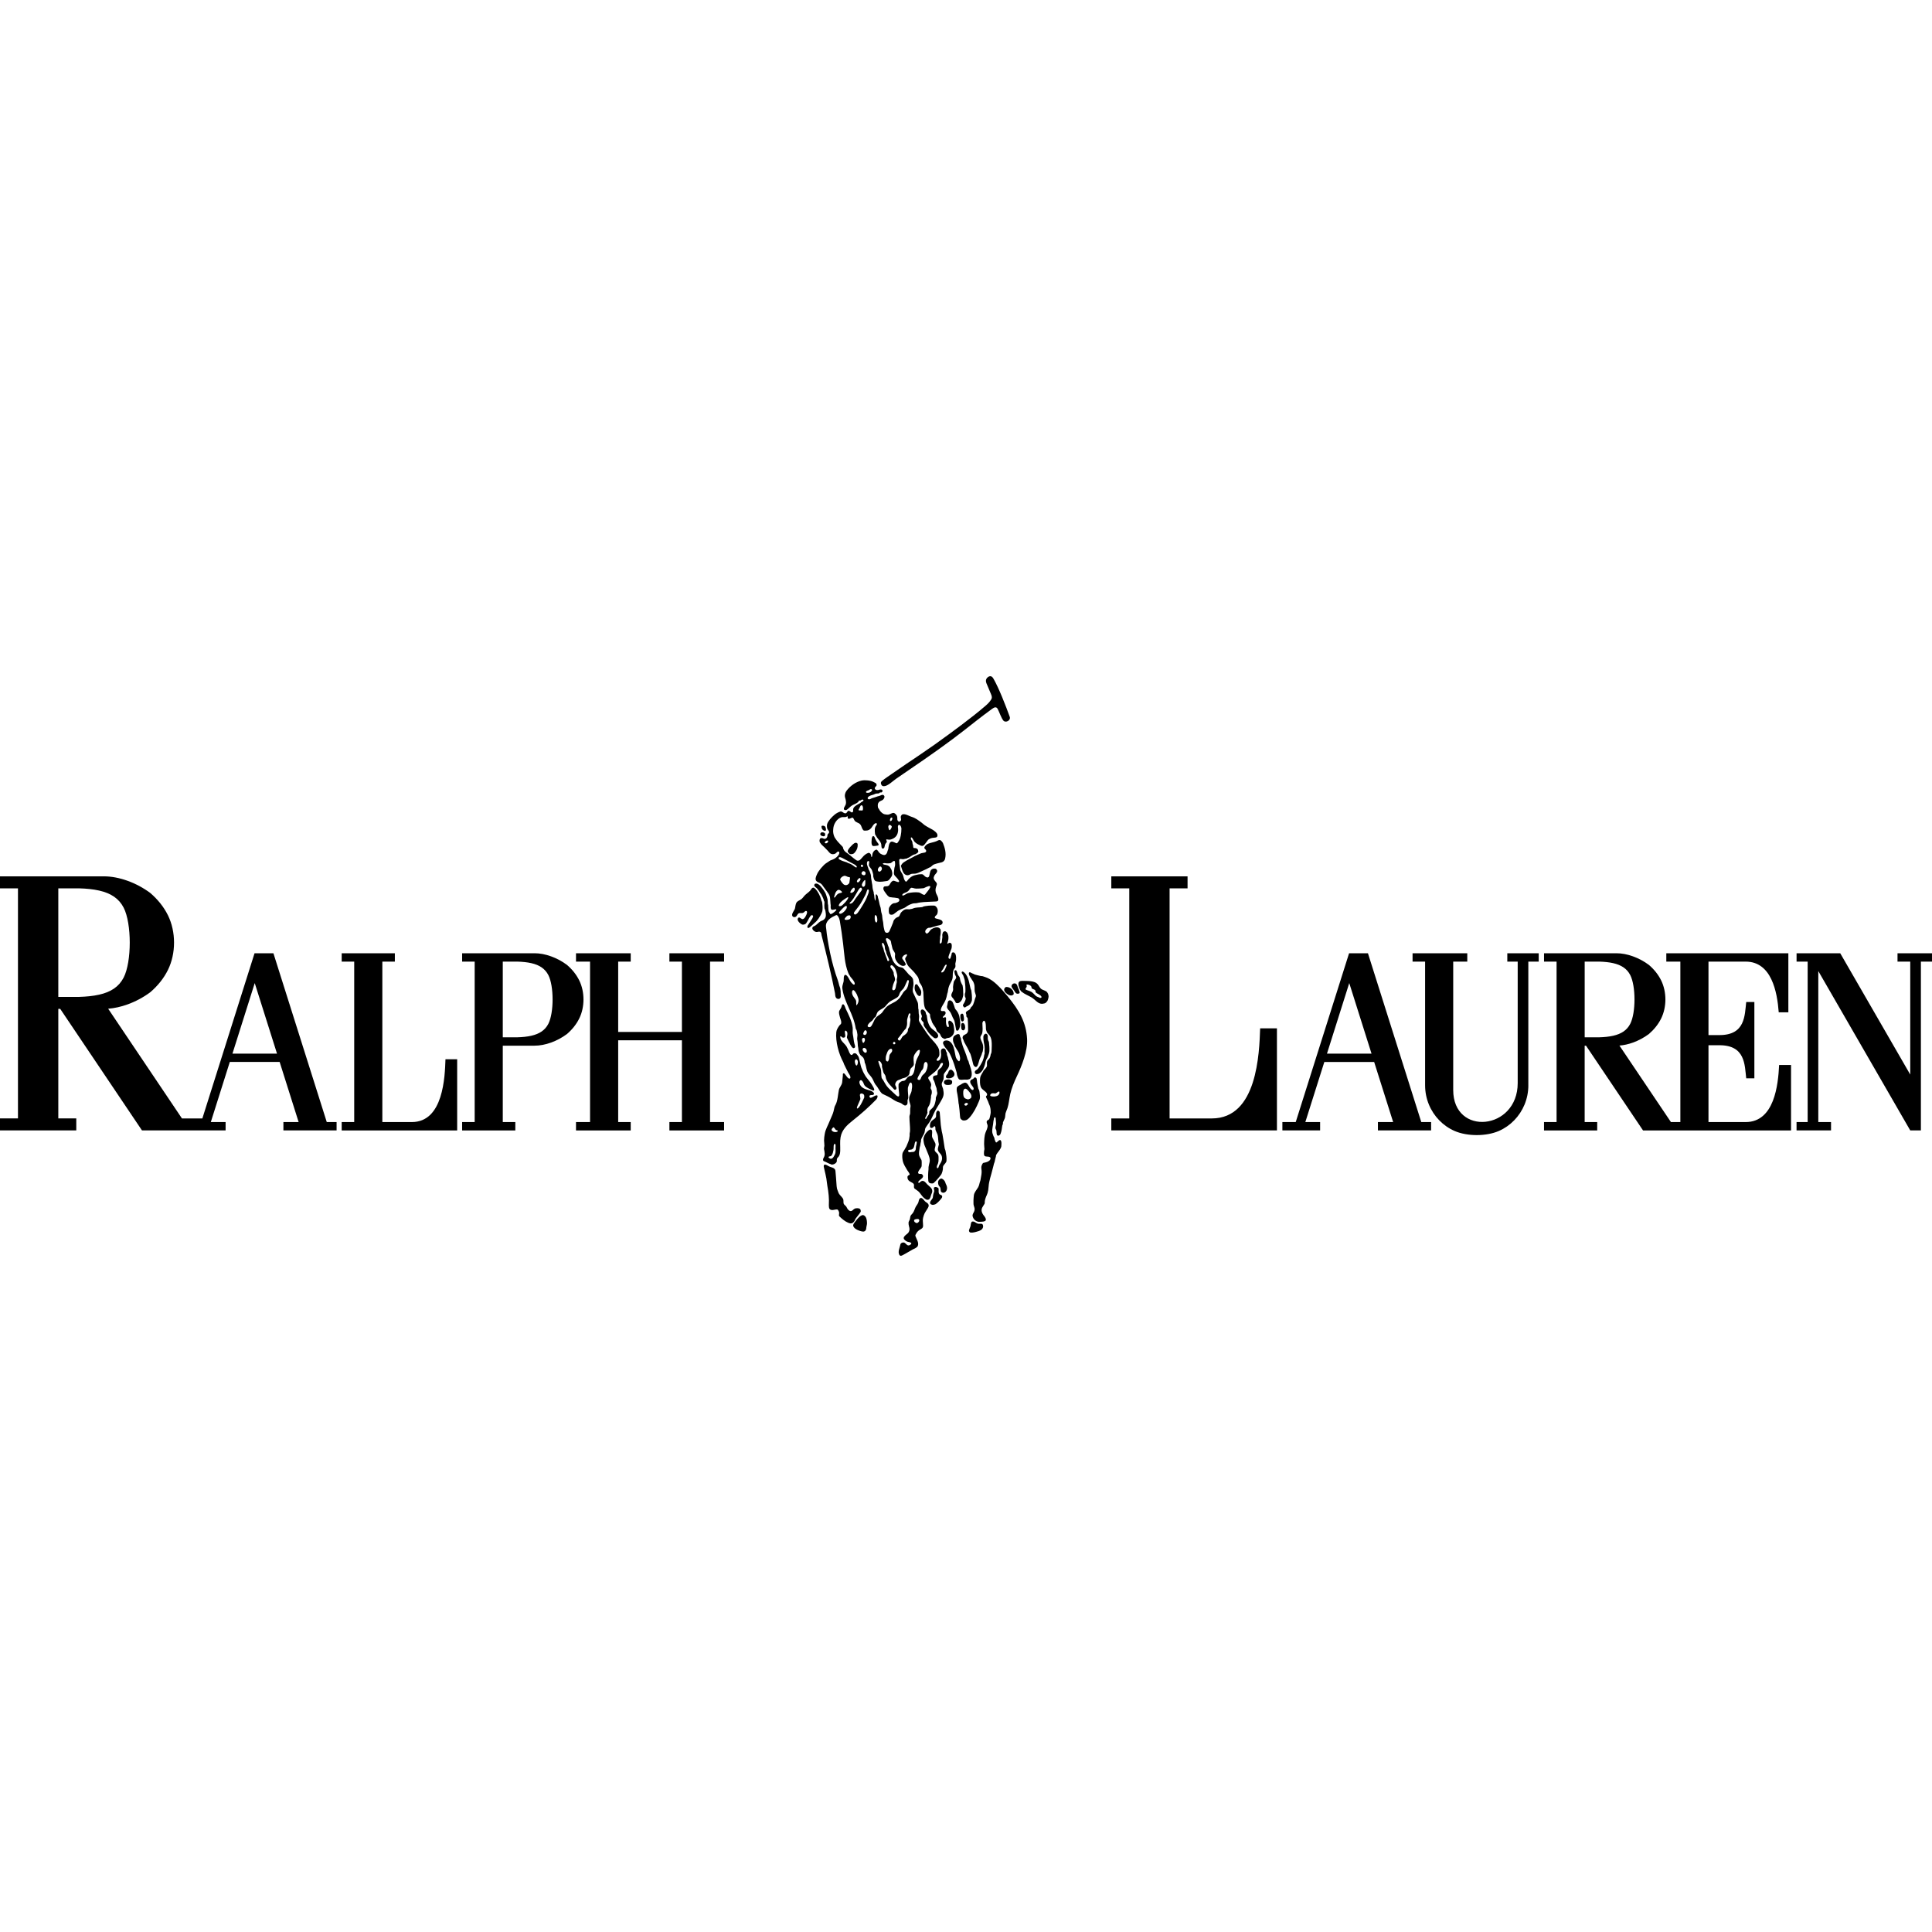 <svg width="100" height="100" viewBox="0 0 100 100" fill="none" xmlns="http://www.w3.org/2000/svg">
<g clip-path="url(#clip0_329_1901)">
<path fill-rule="evenodd" clip-rule="evenodd" d="M69.828 49.34L67.067 58.077H66.376V58.51H68.329V58.077H67.564L68.547 54.967H71.126L72.109 58.077H71.321V58.51H74.074V58.077H73.565L70.804 49.34H69.827H69.828ZM13.175 49.34L10.474 57.89H9.418L5.604 52.219L5.599 52.211C5.925 52.186 6.266 52.11 6.603 51.988C7.016 51.839 7.422 51.623 7.782 51.355C8.166 51.024 8.48 50.636 8.693 50.203C8.903 49.776 9.008 49.283 9.008 48.789C9.008 48.295 8.903 47.801 8.693 47.375C8.48 46.943 8.166 46.555 7.782 46.223C7.422 45.955 7.016 45.738 6.603 45.59C6.189 45.441 5.768 45.359 5.377 45.359H0V45.98H0.93V57.889H0V58.51H3.948V57.889H3.018V52.219H3.117L7.349 58.51H11.677V58.077H10.912L11.895 54.966H14.474L15.457 58.077H14.669V58.51H17.422V58.077H16.913L14.152 49.34H13.175L13.175 49.34ZM3.018 45.98V51.6H4.079C4.48 51.588 4.831 51.552 5.134 51.483C5.437 51.415 5.692 51.313 5.902 51.168C6.112 51.024 6.277 50.837 6.4 50.599C6.61 50.192 6.716 49.491 6.716 48.79C6.716 48.089 6.61 47.387 6.4 46.98C6.278 46.743 6.112 46.556 5.902 46.411C5.692 46.267 5.438 46.165 5.134 46.096C4.832 46.027 4.481 45.991 4.079 45.98H3.018V45.98ZM23.92 58.077H24.569V49.772H23.92V49.34H27.669C27.942 49.34 28.236 49.396 28.524 49.501C28.812 49.604 29.095 49.755 29.346 49.943C29.614 50.173 29.833 50.444 29.981 50.745C30.128 51.043 30.201 51.388 30.201 51.732C30.201 52.076 30.128 52.421 29.981 52.718C29.833 53.019 29.614 53.29 29.346 53.521C29.095 53.708 28.812 53.859 28.524 53.963C28.235 54.067 27.942 54.124 27.669 54.124H26.024V58.078H26.673V58.511H23.92V58.078V58.077ZM26.024 49.773V53.691H26.764C27.044 53.683 27.289 53.658 27.5 53.61C27.711 53.562 27.889 53.49 28.035 53.39C28.181 53.289 28.297 53.159 28.382 52.993C28.528 52.709 28.602 52.221 28.602 51.731C28.602 51.242 28.529 50.754 28.382 50.469C28.296 50.304 28.181 50.173 28.035 50.073C27.889 49.972 27.711 49.901 27.5 49.853C27.289 49.805 27.044 49.78 26.764 49.772H26.024V49.773ZM17.686 49.34H20.438V49.773H19.79V58.078H21.314C21.725 58.078 22.038 57.93 22.276 57.696C22.513 57.461 22.677 57.138 22.79 56.788C22.903 56.438 22.966 56.059 23.003 55.713C23.039 55.366 23.049 55.051 23.058 54.827H23.663V58.511H17.686V58.078H18.334V49.773H17.686V49.34ZM31.997 49.773V53.413H35.296V49.773H34.648V49.34H37.479V49.773H36.752V58.078H37.479V58.511H34.648V58.078H35.296V53.846H31.997V58.078H32.646V58.511H29.814V58.078H30.541V49.773H29.814V49.34H32.646V49.773H31.997ZM12.032 54.535L13.185 50.884L14.338 54.535H12.032H12.032ZM92.99 58.077H93.564V49.772H92.99V49.34H95.25L98.874 55.62V49.772H98.215V49.34H100V49.772H99.425V58.51H98.874L94.115 50.262V58.077H94.774V58.51H92.989V58.077H92.99ZM79.919 58.077H80.568V49.772H79.919V49.34H83.668C83.941 49.34 84.235 49.396 84.523 49.501C84.811 49.604 85.094 49.755 85.346 49.943C85.614 50.173 85.833 50.444 85.981 50.745C86.127 51.043 86.201 51.388 86.201 51.732C86.201 52.076 86.127 52.421 85.981 52.718C85.832 53.019 85.613 53.29 85.346 53.521C85.094 53.708 84.811 53.859 84.523 53.963C84.289 54.048 84.051 54.101 83.823 54.118L83.826 54.124L86.487 58.078H86.975V49.773H86.248V49.341H92.565V52.398H92.067C92.047 52.132 92.013 51.835 91.954 51.539C91.894 51.243 91.808 50.948 91.683 50.686C91.558 50.425 91.393 50.196 91.176 50.034C90.959 49.87 90.689 49.773 90.355 49.773H88.431V53.576H89.001C89.335 53.576 89.584 53.512 89.77 53.406C89.957 53.3 90.08 53.15 90.164 52.98C90.248 52.809 90.293 52.616 90.322 52.424C90.351 52.231 90.364 52.037 90.384 51.864H90.806V55.813H90.384C90.364 55.64 90.35 55.446 90.322 55.253C90.293 55.06 90.248 54.868 90.164 54.697C90.08 54.527 89.957 54.377 89.77 54.271C89.584 54.165 89.335 54.101 89.001 54.101H88.431V58.078H90.355C90.726 58.078 91.017 57.958 91.245 57.761C91.474 57.564 91.639 57.292 91.76 56.987C91.88 56.682 91.956 56.344 92.004 56.019C92.053 55.694 92.075 55.38 92.087 55.122H92.704V58.511H85.043L82.092 54.124H82.022V58.078H82.671V58.511H79.918V58.078L79.919 58.077ZM82.023 49.773V53.691H82.764C83.044 53.683 83.288 53.658 83.499 53.61C83.71 53.562 83.888 53.49 84.034 53.39C84.181 53.289 84.296 53.159 84.381 52.993C84.528 52.709 84.601 52.221 84.601 51.731C84.601 51.242 84.528 50.754 84.381 50.469C84.296 50.304 84.181 50.173 84.034 50.073C83.888 49.973 83.71 49.901 83.499 49.853C83.288 49.805 83.043 49.78 82.764 49.772H82.023V49.773ZM57.521 45.36H61.468V45.98H60.538V57.89H62.724C63.313 57.89 63.761 57.678 64.103 57.342C64.444 57.005 64.679 56.542 64.841 56.039C65.003 55.537 65.093 54.995 65.146 54.497C65.199 54 65.213 53.548 65.225 53.228H66.094V58.51H57.521V57.89H58.451V45.98H57.521V45.36H57.521ZM79.106 56.175V49.773H79.644V49.34H78.018V49.773H78.556V56.062C78.556 56.672 78.347 57.151 78.034 57.488C77.721 57.825 77.304 58.019 76.887 58.062C76.47 58.105 76.053 57.996 75.74 57.725C75.427 57.455 75.218 57.023 75.218 56.419V49.773H75.946V49.34H73.114V49.773H73.763V56.175C73.763 56.528 73.833 56.864 73.959 57.171C74.085 57.477 74.268 57.754 74.494 57.986C74.72 58.219 74.988 58.407 75.286 58.537C75.614 58.681 76.024 58.752 76.435 58.752C76.845 58.752 77.256 58.681 77.584 58.537C77.881 58.407 78.15 58.219 78.376 57.986C78.602 57.754 78.784 57.477 78.911 57.171C79.037 56.864 79.107 56.528 79.107 56.175H79.106ZM68.684 54.535L69.837 50.884L70.99 54.535H68.684H68.684Z" fill="black"/>
<path fill-rule="evenodd" clip-rule="evenodd" d="M45.749 40.694C45.677 40.693 45.635 40.666 45.608 40.592C45.579 40.512 45.595 40.471 45.657 40.419C45.813 40.288 45.985 40.179 46.152 40.062C46.636 39.721 47.13 39.394 47.621 39.062C48.124 38.723 48.617 38.373 49.105 38.013C49.54 37.693 49.977 37.37 50.403 37.032C50.611 36.868 50.815 36.7 51.015 36.527C51.132 36.427 51.237 36.318 51.307 36.199C51.347 36.131 51.353 36.063 51.294 35.926C51.217 35.742 51.11 35.494 51.056 35.361C51.043 35.326 51.035 35.289 51.032 35.252C51.023 35.17 51.072 35.092 51.137 35.046C51.261 34.957 51.349 35.007 51.416 35.119C51.696 35.596 52.069 36.559 52.263 37.099C52.332 37.291 52.052 37.433 51.936 37.298C51.827 37.17 51.733 36.873 51.641 36.697C51.566 36.555 51.455 36.616 51.352 36.69C51.078 36.888 50.809 37.093 50.542 37.301C50.126 37.626 49.714 37.956 49.29 38.27C48.805 38.63 48.315 38.98 47.816 39.325C47.339 39.655 46.86 39.982 46.382 40.309C46.22 40.42 45.946 40.696 45.749 40.694H45.749ZM47.964 62.092C47.946 62.09 47.931 62.081 47.916 62.072C47.827 62.017 47.761 61.949 47.697 61.862C47.646 61.791 47.593 61.717 47.527 61.658C47.468 61.606 47.397 61.571 47.338 61.52C47.324 61.509 47.316 61.491 47.312 61.474C47.306 61.445 47.303 61.415 47.307 61.386C47.317 61.312 47.298 61.27 47.24 61.232C47.153 61.174 47.052 61.151 47 61.054C46.985 61.026 46.983 61.026 46.979 61.001C46.968 60.94 46.957 60.893 47.003 60.851C47.043 60.814 47.098 60.825 47.081 60.77C47.059 60.695 46.999 60.639 46.96 60.572C46.866 60.409 46.764 60.265 46.725 60.078C46.701 59.963 46.693 59.841 46.708 59.724C46.717 59.65 46.771 59.583 46.811 59.518C46.934 59.318 46.925 59.312 46.951 59.25C46.991 59.151 47.037 59.054 47.058 58.949C47.068 58.896 47.074 58.84 47.083 58.786C47.09 58.75 47.075 58.712 47.082 58.676C47.091 58.623 47.104 58.575 47.105 58.522C47.108 58.281 47.073 58.041 47.071 57.8C47.071 57.74 47.103 57.689 47.108 57.629C47.117 57.527 47.101 57.395 47.126 57.294C47.134 57.257 47.13 57.217 47.12 57.181C47.084 57.058 47.04 56.952 47.056 56.825C47.071 56.697 47.161 56.59 47.186 56.464C47.19 56.443 47.186 56.421 47.19 56.401C47.201 56.353 47.219 56.237 47.207 56.146C47.193 56.039 47.143 55.992 47.079 56.072C47.058 56.099 47.046 56.133 47.037 56.166C47.022 56.22 46.995 56.266 46.992 56.322C46.98 56.483 47.012 56.646 47.013 56.808C47.013 56.83 47.01 56.829 47.001 56.876C46.996 56.902 46.977 56.925 46.974 56.952C46.968 57.02 46.99 57.1 46.954 57.159C46.901 57.244 46.819 57.233 46.739 57.172C46.684 57.129 46.628 57.089 46.562 57.07C46.409 57.029 46.288 56.953 46.154 56.864C46.016 56.773 45.863 56.707 45.714 56.636C45.687 56.623 45.66 56.609 45.639 56.589C45.547 56.502 45.482 56.366 45.409 56.26C45.348 56.171 45.322 56.151 45.306 56.127C45.268 56.067 45.247 56.026 45.187 55.892C45.126 55.758 45.049 55.685 44.957 55.571C44.844 55.431 44.844 55.227 44.785 55.056C44.779 55.04 44.763 55.028 44.76 55.011C44.748 54.953 44.752 54.897 44.728 54.844C44.698 54.776 44.702 54.774 44.685 54.751C44.651 54.704 44.554 54.634 44.539 54.612C44.518 54.584 44.495 54.555 44.482 54.523C44.449 54.44 44.441 54.393 44.437 54.372C44.427 54.328 44.434 54.282 44.422 54.239C44.386 54.109 44.404 53.967 44.375 53.833C44.361 53.769 44.369 53.703 44.377 53.638C44.386 53.556 44.381 53.556 44.379 53.54C44.372 53.471 44.359 53.405 44.342 53.339C44.332 53.298 44.297 53.267 44.291 53.227C44.188 52.503 43.699 51.881 43.602 51.176C43.587 51.071 43.608 50.998 43.637 50.902C43.651 50.857 43.665 50.813 43.669 50.766C43.68 50.632 43.666 50.631 43.677 50.569C43.691 50.493 43.728 50.425 43.803 50.475C43.835 50.497 43.863 50.528 43.884 50.562C43.99 50.729 43.977 50.737 44.019 50.798C44.043 50.834 44.087 50.888 44.131 50.926C44.157 50.949 44.188 50.974 44.215 50.962C44.26 50.943 44.243 50.877 44.21 50.814C44.155 50.709 44.04 50.59 44.021 50.563C44.01 50.549 44.006 50.53 43.995 50.517C43.953 50.468 43.932 50.42 43.908 50.361C43.714 49.888 43.703 49.362 43.64 48.854C43.591 48.455 43.538 48.058 43.473 47.69C43.454 47.583 43.422 47.473 43.35 47.393C43.3 47.337 43.266 47.375 43.205 47.402C43.028 47.481 42.863 47.59 42.781 47.771C42.764 47.81 42.752 47.854 42.75 47.898C42.746 47.977 42.768 48.072 42.774 48.151C42.788 48.331 42.858 48.817 42.975 49.367C43.072 49.82 43.208 50.313 43.36 50.723C43.398 50.824 43.412 50.912 43.44 51.01C43.469 51.112 43.484 51.109 43.494 51.176C43.512 51.285 43.514 51.286 43.518 51.573C43.521 51.741 43.307 51.746 43.253 51.608C43.223 51.531 43.236 51.49 43.22 51.409C43.029 50.432 42.776 49.389 42.525 48.414C42.509 48.355 42.521 48.28 42.468 48.246C42.434 48.223 42.404 48.217 42.365 48.227C42.309 48.241 42.266 48.249 42.211 48.231C42.173 48.218 42.139 48.193 42.111 48.166C42.075 48.133 42.039 48.09 42.047 48.033C42.053 47.99 42.084 47.96 42.124 47.945C42.207 47.912 42.262 47.862 42.327 47.801C42.349 47.78 42.369 47.762 42.392 47.742C42.419 47.72 42.447 47.699 42.478 47.682C42.517 47.66 42.562 47.651 42.601 47.627C42.676 47.583 42.729 47.517 42.742 47.429C42.754 47.349 42.74 47.244 42.729 47.187C42.719 47.131 42.718 47.12 42.709 47.09C42.701 47.06 42.682 47.066 42.675 47.009C42.667 46.953 42.664 46.804 42.672 46.748C42.681 46.693 42.674 46.691 42.668 46.663C42.663 46.636 42.651 46.659 42.638 46.586C42.624 46.514 42.542 46.351 42.508 46.29C42.474 46.228 42.481 46.262 42.471 46.245C42.422 46.157 42.362 46.074 42.299 45.996C42.273 45.963 42.234 45.94 42.202 45.913C42.162 45.879 42.122 45.835 42.158 45.772C42.18 45.734 42.224 45.731 42.26 45.733C42.414 45.743 42.59 46.007 42.651 46.1C42.73 46.224 42.74 46.25 42.77 46.342C42.8 46.434 42.815 46.482 42.83 46.539C42.845 46.596 42.839 46.68 42.85 46.79C42.862 46.9 42.858 46.765 42.864 46.824C42.869 46.883 42.87 47.041 42.883 47.118C42.895 47.195 42.928 47.241 42.953 47.272C42.977 47.303 42.945 47.307 43.002 47.311C43.024 47.312 43.055 47.298 43.089 47.276C43.146 47.239 43.214 47.186 43.253 47.147C43.273 47.127 43.311 47.09 43.279 47.071C43.257 47.058 43.235 47.067 43.215 47.071C43.181 47.077 43.148 47.09 43.09 47.093C42.999 47.099 42.992 46.996 42.995 46.916C42.997 46.835 43.002 46.869 42.988 46.787C42.981 46.744 42.977 46.666 42.974 46.592C42.966 46.398 42.943 46.328 42.808 46.148C42.747 46.067 42.688 45.984 42.627 45.903C42.58 45.838 42.539 45.768 42.472 45.725C42.405 45.682 42.314 45.663 42.265 45.612C42.174 45.518 42.23 45.386 42.275 45.282C42.322 45.174 42.323 45.173 42.386 45.081C42.452 44.982 42.526 44.897 42.61 44.812C42.65 44.771 42.69 44.727 42.738 44.695C42.879 44.598 42.956 44.547 42.97 44.541C43.062 44.504 43.161 44.474 43.24 44.415C43.33 44.348 43.426 44.264 43.443 44.15C43.448 44.109 43.418 44.061 43.376 44.074C43.318 44.092 43.286 44.157 43.233 44.184C43.16 44.222 43.057 44.228 42.989 44.18C42.957 44.158 42.927 44.132 42.903 44.101C42.833 44.008 42.74 43.935 42.663 43.847C42.617 43.797 42.558 43.76 42.514 43.707C42.488 43.675 42.462 43.64 42.441 43.605C42.417 43.566 42.415 43.504 42.426 43.459C42.442 43.386 42.485 43.373 42.554 43.38C42.596 43.383 42.632 43.416 42.675 43.42C42.743 43.426 42.807 43.367 42.822 43.3C42.835 43.247 42.822 43.211 42.852 43.166C42.869 43.141 42.885 43.153 42.911 43.099C42.943 43.033 42.847 42.96 42.825 42.9C42.809 42.859 42.807 42.834 42.805 42.806C42.8 42.756 42.799 42.708 42.812 42.659C42.824 42.615 42.844 42.572 42.868 42.534C42.925 42.443 42.998 42.357 43.074 42.281C43.156 42.2 43.234 42.13 43.334 42.075C43.384 42.048 43.437 42.025 43.49 42.007C43.509 42.001 43.53 41.999 43.549 42.004C43.615 42.021 43.663 42.083 43.73 42.096C43.794 42.109 43.824 42.068 43.86 42.013C43.921 41.918 43.986 41.99 44.05 42.036C44.093 42.066 44.136 42.047 44.157 42.001C44.165 41.982 44.151 41.98 44.159 41.894C44.164 41.845 44.169 41.845 44.185 41.814C44.24 41.716 44.353 41.669 44.443 41.611C44.481 41.586 44.485 41.594 44.514 41.574C44.528 41.565 44.579 41.514 44.631 41.49C44.762 41.428 44.659 41.352 44.591 41.401C44.572 41.414 44.553 41.429 44.531 41.435C44.504 41.444 44.464 41.428 44.448 41.453C44.426 41.485 44.44 41.495 44.428 41.505C44.379 41.546 44.328 41.584 44.269 41.607C44.184 41.64 44.105 41.682 44.034 41.739C43.966 41.793 43.907 41.863 43.834 41.91C43.77 41.951 43.631 41.938 43.692 41.799C43.707 41.763 43.728 41.724 43.745 41.699C43.82 41.587 43.785 41.414 43.746 41.296C43.704 41.167 43.746 41.019 43.823 40.92C44.013 40.676 44.285 40.475 44.587 40.405C44.696 40.38 44.809 40.384 44.917 40.395C45.017 40.406 45.133 40.429 45.22 40.478C45.275 40.509 45.353 40.53 45.368 40.597C45.381 40.656 45.37 40.671 45.324 40.714C45.311 40.727 45.279 40.77 45.278 40.788C45.276 40.877 45.377 40.908 45.449 40.893C45.49 40.885 45.541 40.86 45.586 40.861C45.645 40.862 45.7 40.893 45.67 40.975C45.655 41.015 45.615 41.023 45.574 41.016C45.533 41.009 45.523 41.054 45.486 41.065C45.439 41.077 45.389 41.066 45.342 41.077C45.287 41.089 45.292 41.104 45.207 41.131C45.138 41.153 45.046 41.172 44.978 41.219C44.84 41.311 44.934 41.411 45.049 41.356C45.123 41.321 45.122 41.315 45.172 41.303C45.256 41.281 45.349 41.247 45.431 41.218C45.471 41.203 45.49 41.209 45.54 41.188C45.598 41.164 45.676 41.117 45.731 41.155C45.819 41.216 45.775 41.319 45.711 41.385C45.669 41.426 45.605 41.44 45.555 41.471C45.533 41.484 45.508 41.495 45.493 41.517C45.459 41.566 45.448 41.574 45.438 41.626C45.428 41.685 45.434 41.746 45.447 41.805C45.454 41.833 45.48 41.848 45.493 41.873C45.539 41.972 45.608 42.046 45.695 42.106C45.758 42.149 45.807 42.15 45.88 42.162C45.943 42.172 45.983 42.17 46.046 42.145C46.11 42.12 46.191 42.073 46.243 42.075C46.294 42.078 46.286 42.088 46.313 42.103C46.34 42.118 46.37 42.15 46.393 42.181C46.434 42.235 46.44 42.262 46.445 42.328C46.447 42.369 46.44 42.412 46.454 42.451C46.479 42.518 46.536 42.555 46.594 42.507C46.629 42.477 46.649 42.438 46.638 42.391C46.617 42.299 46.608 42.241 46.678 42.173C46.715 42.137 46.78 42.137 46.854 42.152C46.962 42.176 47.084 42.247 47.177 42.276C47.396 42.343 47.526 42.453 47.705 42.582C47.758 42.621 47.802 42.67 47.856 42.707C47.988 42.797 48.129 42.865 48.268 42.944C48.312 42.969 48.353 43.001 48.392 43.033C48.423 43.058 48.453 43.084 48.477 43.116C48.496 43.141 48.515 43.171 48.52 43.204C48.538 43.356 48.441 43.349 48.316 43.363C48.271 43.369 48.223 43.373 48.18 43.39C48.113 43.417 48.073 43.439 48.048 43.462C48.012 43.496 47.987 43.538 47.957 43.579C47.889 43.673 47.831 43.743 47.809 43.757C47.722 43.812 47.661 43.77 47.574 43.73C47.463 43.68 47.34 43.607 47.285 43.489C47.264 43.446 47.254 43.439 47.234 43.402C47.201 43.334 47.126 43.311 47.15 43.418C47.162 43.474 47.214 43.538 47.224 43.574C47.232 43.6 47.224 43.63 47.232 43.656C47.241 43.686 47.243 43.712 47.256 43.741C47.276 43.791 47.251 43.865 47.297 43.891C47.327 43.908 47.332 43.886 47.381 43.898C47.457 43.916 47.501 43.935 47.521 44.014C47.544 44.101 47.532 44.112 47.459 44.165C47.389 44.216 47.386 44.214 47.344 44.223C47.202 44.253 47.117 44.369 46.983 44.408C46.965 44.413 46.953 44.432 46.935 44.438C46.907 44.447 46.875 44.441 46.848 44.45C46.801 44.467 46.751 44.475 46.702 44.47C46.649 44.465 46.607 44.441 46.563 44.473C46.545 44.486 46.544 44.514 46.544 44.536C46.544 44.651 46.553 44.763 46.577 44.876C46.589 44.934 46.584 44.997 46.604 45.051C46.641 45.149 46.72 45.233 46.749 45.334C46.776 45.431 46.798 45.552 46.868 45.621C46.901 45.652 46.933 45.622 46.958 45.588C47.058 45.454 47.191 45.34 47.356 45.3C47.478 45.269 47.587 45.244 47.713 45.249C47.797 45.252 47.838 45.342 47.908 45.384C47.993 45.436 48.07 45.435 48.1 45.327C48.12 45.257 48.125 45.178 48.15 45.108C48.174 45.039 48.214 44.993 48.282 44.97C48.323 44.956 48.37 44.956 48.413 44.963C48.446 44.968 48.446 44.973 48.468 44.996C48.533 45.063 48.514 45.115 48.467 45.187C48.443 45.224 48.405 45.251 48.382 45.289C48.358 45.326 48.343 45.368 48.33 45.41C48.325 45.427 48.327 45.446 48.329 45.464C48.339 45.551 48.422 45.619 48.47 45.687C48.497 45.726 48.498 45.773 48.481 45.819C48.435 45.941 48.402 46.046 48.435 46.178C48.46 46.279 48.528 46.364 48.553 46.463C48.568 46.523 48.585 46.596 48.534 46.635C48.511 46.653 48.48 46.657 48.451 46.66C48.172 46.681 47.891 46.674 47.614 46.713C47.558 46.72 47.509 46.733 47.455 46.745C47.385 46.76 47.31 46.748 47.242 46.768C47.134 46.8 47.008 46.853 46.918 46.923C46.837 46.986 46.773 47.013 46.68 47.046C46.631 47.063 46.604 47.084 46.556 47.104C46.482 47.136 46.419 47.193 46.353 47.241C46.254 47.316 46.255 47.324 46.194 47.341C46.129 47.358 46.042 47.346 46.02 47.27C45.998 47.193 45.998 47.109 46.008 47.03C46.013 46.986 46.038 46.945 46.063 46.909C46.112 46.836 46.174 46.776 46.258 46.751C46.284 46.744 46.312 46.75 46.339 46.743C46.402 46.726 46.522 46.689 46.545 46.623C46.553 46.599 46.551 46.57 46.541 46.546C46.512 46.476 46.442 46.488 46.378 46.474C46.291 46.455 46.202 46.461 46.116 46.441C46.099 46.436 46.079 46.447 46.063 46.439C46.014 46.419 45.975 46.393 45.94 46.353C45.865 46.265 45.856 46.247 45.838 46.22C45.774 46.13 45.693 46.04 45.734 45.927C45.743 45.902 45.764 45.886 45.79 45.88C45.838 45.869 45.89 45.88 45.938 45.868C45.981 45.857 46.012 45.839 46.036 45.802C46.091 45.719 46.12 45.637 46.211 45.593C46.232 45.584 46.258 45.584 46.281 45.59C46.364 45.61 46.437 45.655 46.499 45.656C46.533 45.657 46.547 45.618 46.53 45.587C46.477 45.486 46.389 45.407 46.314 45.324C46.295 45.302 46.282 45.274 46.275 45.246C46.267 45.215 46.266 45.182 46.271 45.151C46.281 45.081 46.281 44.998 46.294 44.929C46.302 44.885 46.313 44.864 46.323 44.821C46.338 44.754 46.332 44.673 46.323 44.605C46.321 44.591 46.315 44.573 46.303 44.568C46.246 44.544 46.205 44.603 46.157 44.637C46.103 44.676 46.101 44.675 46.077 44.679C46.02 44.687 45.962 44.693 45.904 44.688C45.844 44.683 45.754 44.658 45.703 44.692C45.693 44.698 45.689 44.706 45.699 44.717C45.736 44.757 45.789 44.755 45.841 44.766C45.928 44.785 45.929 44.785 45.957 44.799C46.017 44.829 46.05 44.854 46.082 44.911C46.14 45.012 46.144 45.011 46.154 45.05C46.174 45.121 46.192 45.192 46.181 45.266C46.169 45.342 46.162 45.343 46.126 45.396C46.066 45.482 46.009 45.584 45.906 45.601C45.517 45.662 45.513 45.636 45.398 45.624C45.254 45.609 45.246 45.523 45.205 45.39C45.192 45.346 45.205 45.296 45.194 45.252C45.175 45.178 45.159 45.105 45.129 45.035C45.107 44.983 45.057 44.937 44.994 44.839C44.972 44.804 44.974 44.758 44.979 44.716C44.987 44.658 45.014 44.569 44.946 44.567C44.87 44.565 44.867 44.691 44.878 44.753C44.89 44.816 44.921 44.874 44.941 44.935C44.949 44.96 44.95 44.976 44.959 45C44.971 45.033 45 45.058 45.01 45.092C45.029 45.159 45.055 45.206 45.072 45.274C45.091 45.346 45.08 45.444 45.1 45.516C45.119 45.584 45.115 45.651 45.133 45.719C45.162 45.823 45.151 45.932 45.18 46.039C45.196 46.094 45.207 46.129 45.222 46.186C45.23 46.213 45.219 46.245 45.231 46.272C45.261 46.344 45.252 46.441 45.27 46.521C45.285 46.584 45.292 46.688 45.317 46.56C45.328 46.506 45.327 46.445 45.324 46.389C45.317 46.232 45.392 46.284 45.435 46.391C45.444 46.411 45.436 46.436 45.443 46.457C45.465 46.536 45.492 46.62 45.505 46.702C45.517 46.781 45.539 46.851 45.562 46.927C45.576 46.972 45.579 46.971 45.585 47.008C45.6 47.091 45.603 47.2 45.634 47.281C45.645 47.312 45.652 47.341 45.657 47.374C45.673 47.469 45.669 47.563 45.695 47.656C45.727 47.77 45.718 47.91 45.748 48.023C45.762 48.074 45.77 48.135 45.787 48.185C45.81 48.249 45.849 48.294 45.934 48.279C46.008 48.265 46.021 48.223 46.056 48.152C46.106 48.048 46.148 47.938 46.193 47.83C46.226 47.748 46.227 47.748 46.24 47.697C46.267 47.585 46.383 47.486 46.489 47.458C46.552 47.441 46.579 47.347 46.604 47.289C46.62 47.252 46.645 47.22 46.673 47.194C46.727 47.142 46.78 47.096 46.851 47.073C46.903 47.056 46.961 47.06 47.016 47.064C47.056 47.067 47.067 47.07 47.106 47.059C47.169 47.042 47.196 47.05 47.245 47.028C47.407 46.954 47.561 46.98 47.734 46.951C47.763 46.946 47.787 46.922 47.816 46.915C47.871 46.903 47.871 46.903 47.91 46.898C48.028 46.883 48.028 46.871 48.331 46.872C48.397 46.872 48.441 46.91 48.482 46.967C48.503 46.997 48.52 47.031 48.529 47.067C48.539 47.109 48.54 47.154 48.536 47.197C48.532 47.24 48.522 47.283 48.504 47.321C48.477 47.378 48.401 47.404 48.385 47.465C48.366 47.54 48.482 47.548 48.538 47.565C48.621 47.588 48.652 47.594 48.685 47.612C48.71 47.624 48.735 47.639 48.756 47.658C48.769 47.671 48.779 47.688 48.783 47.706C48.789 47.729 48.795 47.755 48.787 47.778C48.748 47.893 48.611 47.888 48.506 47.916C48.396 47.946 48.285 47.977 48.175 48.013C48.135 48.026 48.09 48.014 48.05 48.027C47.956 48.059 47.842 48.184 47.911 48.28C48.012 48.419 48.125 48.15 48.202 48.102C48.326 48.024 48.541 47.926 48.661 48.075C48.672 48.089 48.684 48.106 48.686 48.125C48.696 48.197 48.695 48.27 48.686 48.342C48.678 48.397 48.668 48.442 48.66 48.497C48.655 48.528 48.663 48.56 48.661 48.592C48.658 48.621 48.597 48.907 48.701 48.826C48.759 48.781 48.746 48.741 48.756 48.668C48.764 48.612 48.772 48.559 48.778 48.502C48.783 48.456 48.766 48.409 48.775 48.364C48.783 48.32 48.806 48.232 48.849 48.217C48.88 48.206 48.92 48.195 48.949 48.212C49.033 48.259 49.052 48.312 49.079 48.41C49.096 48.474 49.093 48.542 49.089 48.608C49.085 48.657 49.066 48.698 49.058 48.747C49.052 48.781 49.016 48.821 49.035 48.849C49.043 48.86 49.06 48.841 49.071 48.834C49.134 48.795 49.175 48.775 49.232 48.833C49.241 48.842 49.252 48.852 49.254 48.865C49.263 48.914 49.267 48.965 49.262 49.015C49.257 49.068 49.254 49.068 49.244 49.111C49.236 49.149 49.212 49.168 49.136 49.388C49.115 49.45 49.059 49.57 49.12 49.617C49.168 49.654 49.192 49.613 49.206 49.559C49.219 49.512 49.232 49.478 49.246 49.431C49.265 49.365 49.242 49.312 49.317 49.297C49.401 49.279 49.455 49.362 49.472 49.439C49.491 49.522 49.491 49.61 49.485 49.695C49.48 49.755 49.458 49.814 49.448 49.874C49.44 49.927 49.489 50.047 49.404 50.132C49.364 50.173 49.348 50.224 49.336 50.271C49.297 50.411 49.333 50.551 49.294 50.677C49.258 50.796 49.179 50.901 49.132 51.017C49.089 51.126 49.07 51.242 49.054 51.359C49.051 51.383 49.035 51.404 49.031 51.428C48.977 51.713 48.942 51.792 48.792 52.034C48.751 52.099 48.716 52.172 48.699 52.248C48.694 52.265 48.691 52.288 48.701 52.302C48.755 52.375 48.84 52.296 48.907 52.35C48.969 52.4 48.949 52.456 48.914 52.52C48.888 52.569 48.8 52.601 48.803 52.657C48.805 52.701 48.862 52.667 48.897 52.655C48.91 52.65 48.928 52.645 48.94 52.654C48.985 52.687 48.967 52.754 48.964 52.808C48.96 52.872 48.963 52.938 48.974 53.003C48.985 53.068 49.029 53.213 49.11 53.141C49.118 53.135 49.118 53.122 49.117 53.113C49.109 53.029 49.048 52.897 49.116 52.836C49.13 52.824 49.153 52.827 49.17 52.833C49.259 52.862 49.315 52.938 49.346 53.026C49.359 53.063 49.364 53.099 49.37 53.138C49.386 53.229 49.397 53.323 49.385 53.414C49.37 53.518 49.322 53.583 49.24 53.655C49.22 53.672 49.199 53.688 49.176 53.699C49.153 53.709 49.129 53.715 49.104 53.718C49.033 53.728 49.001 53.731 48.939 53.766C48.922 53.776 48.899 53.777 48.88 53.77C48.822 53.747 48.768 53.722 48.729 53.671C48.694 53.626 48.683 53.565 48.651 53.517C48.635 53.492 48.611 53.473 48.587 53.457C48.511 53.408 48.478 53.351 48.455 53.26C48.444 53.215 48.419 53.183 48.392 53.145C48.337 53.069 48.278 52.987 48.238 52.903C48.232 52.888 48.234 52.87 48.228 52.856C48.187 52.751 48.133 52.644 48.139 52.524C48.143 52.473 48.096 52.462 48.065 52.42C48.003 52.337 47.914 52.272 47.876 52.175C47.853 52.114 47.836 52.042 47.828 51.977C47.801 51.764 47.807 51.547 47.791 51.334C47.79 51.319 47.779 51.306 47.777 51.291C47.764 51.162 47.722 51.033 47.645 50.926C47.616 50.887 47.589 50.852 47.58 50.807C47.558 50.696 47.544 50.604 47.472 50.516C47.453 50.492 47.434 50.474 47.417 50.449C47.311 50.291 47.157 50.168 47.032 50.025C46.952 49.933 46.893 49.781 46.858 49.67C46.851 49.649 46.85 49.626 46.855 49.606C46.87 49.549 46.913 49.514 46.939 49.464C46.958 49.427 46.942 49.376 46.9 49.393C46.84 49.419 46.777 49.442 46.74 49.498C46.704 49.551 46.693 49.554 46.698 49.593C46.705 49.654 46.753 49.675 46.781 49.728C46.816 49.792 46.94 49.919 46.842 49.971C46.714 50.038 46.597 49.954 46.498 49.866C46.453 49.826 46.417 49.776 46.388 49.722C46.365 49.682 46.361 49.684 46.341 49.622C46.326 49.578 46.319 49.531 46.322 49.485C46.326 49.436 46.339 49.382 46.322 49.336C46.291 49.25 46.22 49.188 46.195 49.099C46.173 49.018 46.153 48.921 46.132 48.839C46.118 48.782 46.126 48.741 46.097 48.69C46.086 48.67 46.043 48.632 46.001 48.601C45.945 48.561 45.872 48.534 45.856 48.602C45.846 48.644 45.872 48.687 45.887 48.728C45.914 48.797 45.944 48.866 45.961 48.938C45.972 48.982 46.002 49.02 46.013 49.064C46.027 49.118 46.029 49.173 46.048 49.224C46.076 49.298 46.092 49.356 46.108 49.433C46.112 49.45 46.148 49.567 46.172 49.611C46.19 49.646 46.19 49.668 46.206 49.703C46.235 49.768 46.279 49.825 46.322 49.881C46.346 49.913 46.375 49.941 46.405 49.966C46.46 50.011 46.521 50.043 46.59 50.058C46.681 50.078 46.722 50.08 46.786 50.148C46.823 50.187 46.854 50.218 46.888 50.26C46.931 50.314 46.979 50.367 47.024 50.42C47.078 50.485 47.148 50.515 47.198 50.582C47.229 50.622 47.255 50.661 47.262 50.712C47.276 50.806 47.289 50.902 47.277 50.995C47.259 51.125 47.216 51.261 47.266 51.384C47.316 51.506 47.383 51.621 47.434 51.741C47.46 51.803 47.498 51.859 47.511 51.925C47.531 52.02 47.52 52.119 47.53 52.215C47.531 52.226 47.541 52.235 47.543 52.246C47.554 52.344 47.543 52.445 47.566 52.54C47.586 52.623 47.56 52.702 47.559 52.783C47.558 52.841 47.594 52.896 47.624 52.945C47.703 53.076 47.787 53.205 47.874 53.33C47.903 53.372 47.931 53.418 47.961 53.459C47.978 53.483 48.019 53.532 48.05 53.579C48.108 53.667 48.169 53.734 48.243 53.807C48.256 53.82 48.262 53.838 48.275 53.851C48.382 53.959 48.466 54.066 48.547 54.194C48.57 54.229 48.607 54.338 48.609 54.356C48.62 54.438 48.629 54.522 48.622 54.604C48.618 54.642 48.599 54.676 48.581 54.709C48.553 54.759 48.448 54.838 48.486 54.884C48.527 54.935 48.603 54.898 48.643 54.849C48.69 54.792 48.703 54.716 48.711 54.642C48.72 54.557 48.694 54.471 48.702 54.386C48.713 54.273 48.843 54.228 48.921 54.3C48.952 54.329 48.949 54.368 48.963 54.408C48.973 54.439 49 54.464 49.009 54.496C49.019 54.528 49.011 54.564 49.018 54.598C49.026 54.633 49.039 54.669 49.054 54.702C49.075 54.748 49.068 54.786 49.083 54.834C49.115 54.933 49.143 55.054 49.123 55.156C49.112 55.21 49.094 55.261 49.061 55.305C49.004 55.384 48.946 55.464 48.888 55.541C48.869 55.566 48.852 55.595 48.849 55.627C48.841 55.719 48.854 55.816 48.821 55.904C48.794 55.977 48.746 56.036 48.744 56.114C48.742 56.189 48.784 56.257 48.801 56.328C48.804 56.339 48.813 56.348 48.814 56.359C48.828 56.465 48.859 56.577 48.835 56.686C48.822 56.746 48.807 56.796 48.779 56.849C48.694 57.011 48.678 57.035 48.627 57.119C48.531 57.277 48.421 57.446 48.344 57.614C48.332 57.64 48.325 57.655 48.313 57.682C48.228 57.872 48.144 58.057 48.012 58.218C47.987 58.248 47.968 58.28 47.946 58.314C47.923 58.35 47.895 58.386 47.885 58.429C47.87 58.497 47.871 58.563 47.849 58.628C47.806 58.754 47.708 58.866 47.674 58.995C47.666 59.022 47.677 59.051 47.67 59.078C47.651 59.156 47.638 59.208 47.632 59.289C47.629 59.322 47.609 59.352 47.606 59.385C47.6 59.446 47.592 59.491 47.58 59.551C47.57 59.598 47.569 59.598 47.568 59.619C47.565 59.683 47.561 59.748 47.578 59.81C47.599 59.888 47.649 59.952 47.685 60.024C47.698 60.053 47.715 60.055 47.705 60.34C47.701 60.444 47.579 60.53 47.54 60.628C47.51 60.702 47.506 60.735 47.584 60.76C47.61 60.769 47.639 60.756 47.668 60.76C47.707 60.765 47.738 60.786 47.76 60.819C47.839 60.939 47.652 61.039 47.576 61.11C47.556 61.129 47.525 61.164 47.531 61.194C47.534 61.208 47.543 61.221 47.553 61.23C47.557 61.234 47.565 61.233 47.568 61.23C47.595 61.211 47.618 61.19 47.64 61.172C47.694 61.129 47.744 61.101 47.822 61.139C47.894 61.174 47.941 61.249 47.998 61.306C48.066 61.375 48.159 61.438 48.215 61.519C48.23 61.541 48.24 61.566 48.246 61.593C48.253 61.628 48.258 61.665 48.251 61.7C48.241 61.749 48.212 61.793 48.197 61.84C48.17 61.929 48.154 62.049 48.067 62.089C48.035 62.104 47.996 62.1 47.961 62.097L47.964 62.092ZM51.399 56.756C51.377 56.756 51.352 56.75 51.329 56.746C51.289 56.74 51.24 56.725 51.252 56.681C51.266 56.626 51.309 56.605 51.344 56.593C51.38 56.581 51.422 56.587 51.474 56.593C51.498 56.595 51.524 56.597 51.547 56.589C51.598 56.568 51.733 56.414 51.734 56.553C51.734 56.578 51.726 56.603 51.715 56.624C51.697 56.659 51.676 56.685 51.644 56.705C51.602 56.731 51.601 56.73 51.52 56.748C51.48 56.756 51.439 56.757 51.399 56.756V56.756ZM44.006 46.703C44.026 46.682 44.053 46.664 44.062 46.65C44.079 46.627 44.152 46.539 44.18 46.495C44.261 46.364 44.334 46.228 44.413 46.096C44.433 46.062 44.465 46.014 44.495 45.981C44.534 45.938 44.586 45.919 44.618 46.014C44.631 46.053 44.585 46.102 44.563 46.134C44.461 46.277 44.419 46.325 44.285 46.509C44.228 46.589 44.17 46.707 44.082 46.754C44.034 46.78 43.915 46.799 44.007 46.703H44.006ZM45.522 45.116C45.466 45.106 45.45 45.094 45.439 45.039C45.429 44.988 45.459 44.932 45.492 44.896C45.514 44.87 45.545 44.841 45.581 44.851C45.616 44.861 45.63 44.897 45.64 44.923C45.661 44.98 45.638 45.046 45.578 45.091C45.561 45.104 45.541 45.12 45.522 45.116ZM43.051 60.281C43.03 60.281 43.013 60.26 42.992 60.254C42.893 60.228 42.797 60.165 42.703 60.125C42.662 60.107 42.658 60.115 42.631 60.095C42.58 60.057 42.602 59.976 42.63 59.93C42.718 59.784 42.684 59.65 42.654 59.489C42.641 59.425 42.669 59.368 42.671 59.302C42.673 59.211 42.654 59.119 42.653 59.028C42.652 58.914 42.67 58.801 42.689 58.688C42.73 58.447 42.852 58.26 42.938 58.037C42.98 57.93 43.027 57.823 43.075 57.719C43.133 57.591 43.163 57.453 43.191 57.315C43.201 57.269 43.224 57.227 43.247 57.186C43.361 56.977 43.372 56.644 43.42 56.418C43.452 56.271 43.573 56.172 43.591 56.019C43.605 55.899 43.611 55.787 43.626 55.667C43.63 55.644 43.622 55.62 43.626 55.596C43.636 55.547 43.68 55.541 43.713 55.575C43.752 55.617 43.749 55.62 43.786 55.666C43.811 55.697 43.856 55.766 43.903 55.803C43.95 55.84 44.022 55.849 44.017 55.755C44.012 55.669 43.942 55.592 43.902 55.516C43.826 55.376 43.76 55.229 43.688 55.086C43.661 55.032 43.674 55.026 43.652 54.986C43.414 54.557 43.24 53.911 43.286 53.427C43.297 53.303 43.372 53.186 43.444 53.085C43.471 53.046 43.538 53.01 43.541 52.961C43.546 52.88 43.542 52.879 43.531 52.829C43.517 52.77 43.489 52.714 43.476 52.655C43.452 52.551 43.396 52.41 43.447 52.312C43.501 52.213 43.549 52.168 43.571 52.055C43.58 52.008 43.624 51.952 43.671 51.998C43.73 52.054 43.739 52.139 43.774 52.213C43.92 52.517 44.087 52.829 44.133 53.181C44.15 53.304 44.118 53.432 44.145 53.554C44.179 53.708 44.183 53.862 44.222 54.014C44.242 54.094 44.309 54.222 44.198 54.249C44.16 54.259 44.157 54.252 44.147 54.244C44.034 54.163 43.99 54.004 43.921 53.889C43.899 53.852 43.888 53.821 43.87 53.782C43.853 53.745 43.831 53.72 43.837 53.68C43.852 53.588 43.886 53.488 43.839 53.405C43.807 53.352 43.743 53.311 43.731 53.388C43.718 53.472 43.763 53.559 43.748 53.643C43.736 53.712 43.665 53.719 43.603 53.7C43.569 53.689 43.551 53.642 43.519 53.637C43.503 53.635 43.488 53.656 43.489 53.673C43.494 53.729 43.511 53.786 43.54 53.834C43.616 53.959 43.745 54.046 43.821 54.172C43.861 54.24 43.889 54.317 43.924 54.387C43.947 54.435 43.938 54.44 43.96 54.476C43.993 54.531 44.025 54.627 44.1 54.6C44.129 54.59 44.16 54.535 44.172 54.53C44.266 54.493 44.315 54.526 44.372 54.601C44.447 54.698 44.442 54.703 44.453 54.74C44.496 54.874 44.514 55.013 44.551 55.148C44.578 55.251 44.593 55.293 44.613 55.33C44.633 55.367 44.643 55.398 44.657 55.438C44.671 55.478 44.686 55.501 44.759 55.633C44.789 55.688 44.823 55.741 44.863 55.789C44.986 55.936 45.105 56.089 45.196 56.258C45.229 56.32 45.228 56.32 45.243 56.361C45.25 56.382 45.257 56.408 45.246 56.426C45.224 56.462 45.189 56.45 45.154 56.432C45.031 56.371 44.879 56.312 44.778 56.215C44.717 56.158 44.706 56.062 44.659 55.993C44.615 55.928 44.565 55.868 44.505 55.942C44.47 55.986 44.483 56.056 44.501 56.107C44.553 56.25 44.673 56.328 44.804 56.376C44.94 56.427 45.129 56.444 45.224 56.563C45.252 56.599 45.239 56.661 45.19 56.674C45.148 56.685 45.102 56.672 45.06 56.685C45.018 56.698 44.989 56.718 45.005 56.764C45.023 56.819 45.048 56.835 45.1 56.816C45.196 56.782 45.285 56.694 45.389 56.694C45.399 56.694 45.41 56.701 45.414 56.71C45.445 56.775 45.39 56.872 45.345 56.918C44.983 57.293 44.557 57.668 44.145 57.993C43.856 58.221 43.576 58.469 43.508 58.864C43.467 59.096 43.497 59.319 43.49 59.552C43.487 59.656 43.477 59.76 43.417 59.852C43.389 59.895 43.345 59.923 43.325 59.97C43.302 60.024 43.328 60.09 43.302 60.142C43.257 60.229 43.147 60.281 43.052 60.28L43.051 60.281ZM50.715 63.24C50.688 63.241 50.661 63.244 50.634 63.238C50.49 63.21 50.368 63.091 50.342 62.942C50.326 62.853 50.388 62.787 50.421 62.708C50.432 62.682 50.44 62.655 50.444 62.628C50.447 62.601 50.448 62.574 50.444 62.547C50.424 62.445 50.38 62.377 50.387 62.269C50.391 62.218 50.384 62.167 50.387 62.116C50.394 62.03 50.395 61.944 50.408 61.859C50.432 61.71 50.554 61.582 50.628 61.454C50.675 61.371 50.69 61.285 50.714 61.193C50.734 61.118 50.744 61.121 50.747 61.093C50.764 60.95 50.807 60.812 50.809 60.669C50.812 60.556 50.788 60.497 50.793 60.41C50.795 60.353 50.835 60.26 50.868 60.215C50.882 60.197 50.884 60.195 50.905 60.19C50.981 60.173 51.078 60.157 51.154 60.112C51.2 60.085 51.242 60.052 51.26 60.003C51.293 59.915 51.238 59.883 51.17 59.87C51.101 59.857 51.01 59.869 50.973 59.838C50.917 59.792 50.928 59.697 50.932 59.628C50.936 59.536 50.955 59.517 50.954 59.477C50.954 59.388 50.934 59.299 50.937 59.211C50.942 59.017 50.944 58.796 51.013 58.616C51.056 58.506 51.11 58.408 51.119 58.292C51.127 58.185 51.011 58.076 51.109 57.988C51.125 57.974 51.153 57.977 51.169 57.961C51.221 57.908 51.229 57.86 51.242 57.786C51.254 57.719 51.276 57.663 51.278 57.595C51.28 57.529 51.277 57.462 51.268 57.396C51.261 57.341 51.246 57.286 51.229 57.233C51.215 57.189 51.192 57.161 51.177 57.11C51.146 57.002 51.083 56.893 51.038 56.791C51.033 56.777 51.031 56.76 51.036 56.746C51.05 56.718 51.084 56.703 51.09 56.677C51.121 56.554 50.91 56.444 50.843 56.371C50.814 56.339 50.783 56.307 50.767 56.267C50.714 56.128 50.719 55.966 50.729 55.819C50.732 55.77 50.746 55.72 50.767 55.676C50.804 55.601 50.846 55.531 50.89 55.46C50.897 55.449 50.896 55.433 50.904 55.423C50.962 55.355 51.029 55.299 51.069 55.218C51.092 55.171 51.085 55.167 51.086 55.119C51.089 55.051 51.071 54.979 51.103 54.917C51.134 54.857 51.2 54.818 51.228 54.757C51.245 54.72 51.259 54.681 51.268 54.641C51.278 54.598 51.269 54.595 51.28 54.573C51.311 54.51 51.323 54.477 51.324 54.406C51.328 54.231 51.346 54.037 51.32 53.861C51.302 53.741 51.261 53.63 51.176 53.54C51.14 53.501 51.1 53.464 51.078 53.413C51.054 53.354 51.038 53.314 51.033 53.274C51.022 53.16 51.035 53.062 51.012 52.96C50.993 52.873 50.94 52.764 50.868 52.893C50.856 52.915 50.85 52.941 50.849 52.965C50.846 53.061 50.862 53.158 50.86 53.255C50.859 53.328 50.855 53.401 50.841 53.473C50.824 53.557 50.732 53.629 50.746 53.713C50.754 53.762 50.745 53.766 50.792 53.864C50.852 53.991 50.896 54.095 50.891 54.233C50.888 54.3 50.877 54.366 50.863 54.432C50.856 54.462 50.834 54.486 50.829 54.516C50.811 54.619 50.743 54.718 50.707 54.814C50.69 54.859 50.682 54.9 50.668 54.946C50.644 55.024 50.595 55.291 50.465 55.213C50.414 55.183 50.384 55.13 50.369 55.072C50.338 54.956 50.315 54.841 50.283 54.727C50.265 54.664 50.247 54.611 50.228 54.549C50.216 54.511 50.202 54.518 50.186 54.476C50.154 54.394 50.115 54.312 50.074 54.234C50.021 54.135 49.956 54.035 49.906 53.933C49.89 53.901 49.884 53.864 49.87 53.833C49.84 53.766 49.814 53.745 49.827 53.676C49.839 53.618 49.849 53.619 49.873 53.598C49.921 53.557 49.995 53.53 50.019 53.51C50.066 53.473 50.092 53.423 50.106 53.366C50.113 53.335 50.108 53.194 50.107 53.177C50.102 53.022 50.104 52.866 50.087 52.712C50.083 52.673 50.033 52.651 50.021 52.613C50.01 52.579 50.029 52.54 50.016 52.507C49.978 52.414 49.983 52.387 50.062 52.329C50.104 52.297 50.161 52.281 50.196 52.241C50.253 52.176 50.237 52.164 50.262 52.128C50.274 52.11 50.298 52.105 50.311 52.089C50.335 52.059 50.355 52.026 50.371 51.992C50.411 51.903 50.438 51.797 50.464 51.703C50.48 51.642 50.523 51.583 50.512 51.521C50.498 51.447 50.461 51.378 50.451 51.304C50.434 51.181 50.459 51.047 50.42 50.928C50.399 50.862 50.375 50.802 50.331 50.748C50.304 50.716 50.289 50.675 50.265 50.642C50.238 50.604 50.211 50.565 50.19 50.522C50.174 50.488 50.156 50.455 50.15 50.419C50.144 50.378 50.142 50.357 50.174 50.33C50.185 50.32 50.204 50.321 50.217 50.327C50.274 50.351 50.323 50.388 50.382 50.404C50.407 50.411 50.426 50.434 50.452 50.44C50.556 50.464 50.66 50.499 50.765 50.518C50.83 50.529 50.832 50.518 50.861 50.528C50.908 50.545 50.939 50.553 50.985 50.569C51.299 50.669 51.538 50.891 51.767 51.125C51.848 51.207 51.923 51.294 51.996 51.385C52.011 51.405 52.017 51.401 52.161 51.576C52.455 51.934 52.703 52.276 52.88 52.653C53.037 52.984 53.139 53.345 53.162 53.774C53.196 54.407 52.892 55.159 52.625 55.723C52.489 56.012 52.362 56.316 52.29 56.63C52.273 56.705 52.267 56.745 52.254 56.821C52.209 57.09 52.19 57.284 52.077 57.534C52.048 57.596 52.035 57.661 52.033 57.73C52.028 57.901 51.976 57.93 51.918 58.086C51.905 58.12 51.919 58.122 51.911 58.173C51.906 58.205 51.882 58.232 51.877 58.265C51.858 58.405 51.842 58.547 51.791 58.68C51.771 58.732 51.767 58.734 51.723 58.766C51.669 58.805 51.611 58.782 51.595 58.721C51.574 58.643 51.589 58.564 51.564 58.487C51.556 58.464 51.537 58.447 51.53 58.425C51.505 58.345 51.543 58.289 51.553 58.211C51.563 58.13 51.545 58.048 51.541 57.967C51.539 57.94 51.541 57.913 51.536 57.886C51.529 57.843 51.498 57.804 51.464 57.845C51.44 57.873 51.444 57.918 51.437 57.955C51.429 57.992 51.418 58.028 51.416 58.066C51.406 58.248 51.343 58.417 51.359 58.599C51.366 58.673 51.403 58.737 51.423 58.808C51.432 58.838 51.456 58.862 51.466 58.892C51.477 58.924 51.472 58.962 51.486 58.993C51.563 59.167 51.538 59.176 51.682 59.046C51.731 59.002 51.793 58.975 51.823 59.081C51.839 59.138 51.835 59.199 51.832 59.259C51.827 59.347 51.83 59.349 51.809 59.401C51.752 59.54 51.637 59.638 51.568 59.769C51.546 59.809 51.56 59.813 51.549 59.856C51.525 59.952 51.497 60.049 51.48 60.146C51.475 60.177 51.452 60.203 51.447 60.235C51.428 60.334 51.393 60.44 51.37 60.538C51.303 60.825 51.189 61.118 51.171 61.41C51.151 61.723 51.095 61.809 51.042 61.935C51.024 61.978 51.007 62.024 50.991 62.085C50.935 62.3 51.03 62.217 50.884 62.429C50.804 62.545 50.776 62.651 50.853 62.811C50.894 62.897 50.974 62.962 51.01 63.05C51.057 63.165 51.009 63.206 50.9 63.227C50.838 63.239 50.775 63.237 50.713 63.24H50.715ZM49.904 57.997C49.838 57.999 49.793 57.981 49.747 57.931C49.719 57.902 49.708 57.892 49.704 57.87C49.678 57.734 49.682 57.597 49.664 57.459C49.651 57.361 49.644 57.263 49.63 57.166C49.626 57.141 49.618 57.143 49.616 57.108C49.603 56.957 49.588 56.808 49.558 56.658C49.536 56.545 49.504 56.431 49.522 56.316C49.537 56.222 49.656 56.179 49.736 56.134C49.787 56.106 49.782 56.096 49.817 56.083C49.887 56.056 49.939 56.016 50.011 56.052C50.03 56.062 50.048 56.074 50.062 56.089C50.148 56.179 50.189 56.332 50.293 56.4C50.342 56.432 50.384 56.428 50.395 56.367C50.406 56.305 50.362 56.261 50.326 56.212C50.275 56.142 50.189 56.037 50.228 55.944C50.238 55.921 50.255 55.9 50.275 55.885C50.301 55.867 50.336 55.866 50.362 55.848C50.394 55.827 50.414 55.79 50.445 55.769C50.456 55.762 50.473 55.761 50.485 55.767C50.513 55.783 50.544 55.803 50.55 55.836C50.58 55.979 50.565 55.981 50.581 56.055C50.6 56.148 50.613 56.238 50.633 56.331C50.642 56.372 50.675 56.405 50.685 56.446C50.697 56.494 50.702 56.538 50.707 56.587C50.716 56.67 50.73 56.755 50.72 56.839C50.712 56.909 50.681 56.974 50.654 57.039C50.538 57.316 50.397 57.596 50.202 57.822C50.112 57.926 50.038 57.993 49.903 57.996L49.904 57.997ZM50.1 56.905C50.09 56.905 50.001 56.876 49.967 56.859C49.901 56.824 49.878 56.77 49.866 56.698C49.851 56.607 49.835 56.378 49.945 56.352C50.013 56.337 50.074 56.406 50.119 56.456C50.194 56.54 50.291 56.648 50.278 56.766C50.269 56.845 50.234 56.854 50.165 56.887C50.145 56.897 50.123 56.904 50.1 56.905ZM49.991 57.229C49.941 57.227 49.892 57.186 49.927 57.136C49.966 57.082 50.067 57.057 50.102 57.133C50.107 57.143 50.099 57.157 50.09 57.165C50.06 57.191 50.03 57.23 49.99 57.229H49.991ZM50.557 55.597C50.477 55.596 50.422 55.51 50.474 55.435C50.502 55.396 50.552 55.381 50.587 55.347C50.614 55.322 50.638 55.291 50.66 55.26C50.799 55.062 50.91 54.869 50.94 54.62C50.943 54.589 50.963 54.562 50.965 54.532C50.97 54.484 50.956 54.435 50.962 54.387C50.977 54.25 50.956 54.096 50.925 53.961C50.903 53.866 50.896 53.767 50.898 53.67C50.902 53.566 51.009 53.441 51.094 53.541C51.153 53.61 51.114 53.714 51.134 53.803C51.156 53.896 51.18 53.889 51.188 53.949C51.206 54.1 51.219 54.253 51.211 54.405C51.205 54.503 51.165 54.593 51.133 54.685C51.106 54.764 51.042 54.833 51.023 54.915C50.993 55.041 50.965 55.182 50.905 55.295C50.9 55.305 50.904 55.318 50.899 55.327C50.827 55.455 50.706 55.601 50.556 55.597H50.557ZM50.014 55.883C49.901 55.867 49.787 55.909 49.678 55.883C49.597 55.864 49.576 55.745 49.547 55.676C49.525 55.623 49.533 55.566 49.516 55.512C49.465 55.363 49.432 55.21 49.378 55.063C49.343 54.969 49.313 54.876 49.272 54.785C49.236 54.703 49.202 54.62 49.161 54.539C49.064 54.355 48.885 54.221 48.817 54.02C48.81 53.999 48.808 53.977 48.814 53.957C48.842 53.861 48.949 53.846 49.032 53.856C49.137 53.869 49.221 53.945 49.28 54.037C49.343 54.136 49.373 54.248 49.4 54.361C49.427 54.472 49.439 54.581 49.466 54.692C49.487 54.776 49.539 54.858 49.604 54.913C49.629 54.934 49.651 54.939 49.667 54.91C49.726 54.799 49.679 54.648 49.641 54.533C49.615 54.457 49.566 54.387 49.523 54.319C49.487 54.261 49.454 54.199 49.418 54.141C49.406 54.12 49.41 54.092 49.399 54.071C49.34 53.956 49.3 53.827 49.342 53.704C49.37 53.624 49.384 53.63 49.4 53.617C49.432 53.591 49.467 53.566 49.505 53.548C49.57 53.517 49.651 53.505 49.68 53.584C49.688 53.604 49.682 53.629 49.691 53.65C49.725 53.729 49.733 53.726 49.739 53.753C49.746 53.788 49.742 53.825 49.752 53.859C49.774 53.939 49.795 54.016 49.818 54.095C49.851 54.209 49.897 54.309 49.941 54.419C49.995 54.552 50.041 54.687 50.077 54.825C50.087 54.865 50.123 54.9 50.128 54.924C50.144 55.006 50.172 55.078 50.201 55.156C50.226 55.223 50.236 55.262 50.256 55.33C50.301 55.487 50.337 55.706 50.215 55.829C50.187 55.857 50.145 55.866 50.106 55.876C50.077 55.883 50.045 55.886 50.015 55.883H50.014ZM49.059 55.813C48.984 55.807 48.953 55.781 48.964 55.707C48.972 55.65 49.028 55.618 49.056 55.568C49.089 55.509 49.095 55.436 49.146 55.391C49.181 55.359 49.247 55.36 49.28 55.39C49.359 55.462 49.434 55.558 49.389 55.666C49.367 55.72 49.357 55.714 49.349 55.722C49.329 55.743 49.306 55.761 49.28 55.775C49.209 55.812 49.139 55.818 49.06 55.813H49.059ZM49.004 56.154C48.952 56.152 48.901 56.124 48.872 56.079C48.855 56.053 48.854 56.023 48.86 55.992C48.867 55.952 48.893 55.925 48.928 55.907C49 55.869 49.121 55.857 49.194 55.891C49.277 55.929 49.291 55.945 49.282 56.042C49.271 56.17 49.099 56.159 49.004 56.155V56.154ZM53.864 51.949C53.692 51.913 53.563 51.731 53.417 51.641C53.243 51.534 53.037 51.46 52.877 51.331C52.849 51.309 52.832 51.285 52.819 51.263C52.794 51.217 52.768 51.17 52.751 51.121C52.726 51.048 52.726 51.048 52.723 51.028C52.715 50.981 52.706 50.932 52.715 50.885C52.728 50.826 52.765 50.79 52.822 50.78C52.909 50.763 52.999 50.771 53.089 50.773C53.237 50.775 53.387 50.78 53.528 50.827C53.609 50.854 53.67 50.894 53.723 50.96C53.784 51.037 53.824 51.146 53.908 51.198C53.982 51.244 54.07 51.263 54.145 51.309C54.23 51.363 54.277 51.487 54.275 51.588C54.273 51.644 54.254 51.698 54.237 51.751C54.228 51.781 54.215 51.809 54.195 51.833C54.157 51.88 54.123 51.919 54.066 51.935C54.001 51.954 53.93 51.962 53.864 51.949H53.864ZM53.849 51.654C53.826 51.657 53.806 51.637 53.784 51.629C53.719 51.604 53.652 51.584 53.601 51.535C53.53 51.468 53.472 51.393 53.389 51.342C53.333 51.308 53.289 51.297 53.225 51.273C53.137 51.239 53.026 51.229 53.111 51.125C53.124 51.109 53.136 51.091 53.141 51.07C53.145 51.05 53.142 51.029 53.137 51.008C53.134 50.993 53.118 50.983 53.13 50.973C53.163 50.948 53.214 50.961 53.256 50.975C53.311 50.994 53.368 51.027 53.385 51.077C53.399 51.12 53.385 51.144 53.421 51.169C53.468 51.203 53.53 51.209 53.573 51.246C53.603 51.274 53.591 51.322 53.61 51.359C53.619 51.377 53.636 51.39 53.652 51.402C53.67 51.416 53.795 51.473 53.864 51.533C53.917 51.581 53.94 51.64 53.849 51.654L53.849 51.654ZM52.669 51.435C52.58 51.435 52.547 51.36 52.503 51.287C52.462 51.22 52.402 51.165 52.367 51.094C52.354 51.067 52.352 51.031 52.362 51.002C52.411 50.88 52.582 50.859 52.64 50.98C52.674 51.05 52.678 51.121 52.719 51.187C52.742 51.223 52.729 51.229 52.755 51.288C52.803 51.397 52.777 51.435 52.669 51.435V51.435ZM47.573 51.551C47.482 51.528 47.442 51.426 47.396 51.344C47.373 51.302 47.356 51.256 47.347 51.209C47.336 51.149 47.339 51.093 47.351 51.037C47.357 51.012 47.359 50.98 47.381 50.961C47.43 50.921 47.474 50.943 47.505 50.995C47.555 51.078 47.617 51.161 47.661 51.249C47.698 51.319 47.686 51.442 47.656 51.515C47.641 51.553 47.611 51.56 47.573 51.55V51.551ZM48.403 53.74C48.367 53.734 48.364 53.734 48.327 53.706C48.184 53.596 48.05 53.455 47.958 53.295C47.911 53.214 47.837 53.142 47.808 53.052C47.791 52.999 47.825 52.954 47.79 52.908C47.754 52.86 47.703 52.831 47.687 52.772C47.682 52.751 47.68 52.729 47.684 52.708C47.693 52.663 47.718 52.636 47.717 52.612C47.717 52.55 47.676 52.5 47.666 52.439C47.66 52.398 47.647 52.354 47.66 52.316C47.697 52.209 47.782 52.248 47.846 52.306C47.889 52.344 47.902 52.368 47.908 52.386C47.92 52.422 47.922 52.462 47.936 52.498C47.948 52.527 47.962 52.522 47.971 52.567C47.99 52.671 47.994 52.782 48.025 52.882C48.053 52.974 48.09 53.066 48.146 53.144C48.177 53.187 48.176 53.188 48.199 53.212C48.302 53.316 48.44 53.383 48.523 53.505C48.578 53.586 48.578 53.693 48.476 53.734C48.453 53.743 48.427 53.744 48.403 53.74V53.74ZM49.525 53.344C49.5 53.337 49.494 53.334 49.49 53.311C49.466 53.168 49.44 53.027 49.411 52.883C49.395 52.798 49.344 52.73 49.308 52.653C49.267 52.562 49.236 52.462 49.18 52.38C49.13 52.307 49.052 52.249 49.023 52.164C49.003 52.105 49.03 52.043 49.041 51.981C49.054 51.904 49.049 51.819 49.124 51.786C49.156 51.772 49.19 51.776 49.221 51.79C49.247 51.801 49.266 51.825 49.288 51.844C49.295 51.85 49.301 51.859 49.306 51.868C49.361 51.972 49.392 52.084 49.43 52.196C49.441 52.228 49.463 52.248 49.484 52.272C49.557 52.36 49.619 52.47 49.648 52.581C49.665 52.645 49.668 52.707 49.681 52.772C49.701 52.875 49.712 52.984 49.693 53.087C49.677 53.174 49.656 53.263 49.597 53.329C49.58 53.349 49.55 53.351 49.525 53.343V53.344ZM49.795 52.87C49.771 52.855 49.754 52.833 49.741 52.808C49.703 52.733 49.706 52.627 49.707 52.551C49.707 52.533 49.716 52.514 49.728 52.502C49.786 52.444 49.848 52.459 49.867 52.534C49.886 52.615 49.9 52.697 49.895 52.778C49.892 52.817 49.874 52.843 49.84 52.864C49.827 52.873 49.807 52.878 49.795 52.869V52.87ZM49.837 53.328C49.742 53.304 49.745 53.16 49.749 53.072C49.752 53.021 49.76 52.958 49.813 52.949C49.885 52.937 49.93 53.009 49.948 53.089C49.962 53.151 49.961 53.219 49.941 53.257C49.915 53.308 49.889 53.341 49.837 53.328V53.328ZM49.914 52.143C49.905 52.142 49.897 52.135 49.891 52.128C49.839 52.066 49.818 52.04 49.871 51.964C49.907 51.914 49.934 51.859 49.955 51.802C49.972 51.757 49.992 51.711 49.983 51.664C49.977 51.636 49.953 51.615 49.948 51.587C49.939 51.539 49.937 51.489 49.94 51.441C49.943 51.411 49.965 51.386 49.967 51.356C49.981 51.156 49.961 50.948 49.936 50.75C49.926 50.674 49.888 50.608 49.871 50.533C49.867 50.515 49.86 50.499 49.853 50.482C49.845 50.464 49.826 50.442 49.811 50.417C49.786 50.377 49.758 50.325 49.791 50.295C49.803 50.284 49.823 50.287 49.838 50.292C49.867 50.299 49.89 50.321 49.915 50.342C50 50.415 50.06 50.532 50.097 50.629C50.126 50.706 50.144 50.758 50.161 50.838C50.185 50.942 50.204 51.042 50.23 51.145C50.254 51.238 50.269 51.233 50.275 51.265C50.3 51.426 50.315 51.592 50.307 51.756C50.305 51.81 50.277 51.861 50.254 51.909C50.21 52 50.127 52.056 50.033 52.091C50 52.103 49.987 52.129 49.963 52.138C49.947 52.144 49.929 52.145 49.913 52.143L49.914 52.143ZM49.529 51.924C49.458 51.919 49.455 51.864 49.425 51.804C49.416 51.787 49.397 51.777 49.388 51.759C49.334 51.646 49.21 51.602 49.247 51.463C49.268 51.386 49.319 51.325 49.331 51.246C49.341 51.186 49.323 51.125 49.33 51.065C49.339 50.983 49.35 50.908 49.367 50.827C49.385 50.744 49.474 50.691 49.49 50.608C49.501 50.55 49.455 50.506 49.432 50.451C49.42 50.423 49.413 50.38 49.407 50.34C49.401 50.3 49.393 50.253 49.418 50.233C49.455 50.204 49.488 50.214 49.509 50.252C49.544 50.314 49.548 50.387 49.58 50.449C49.61 50.507 49.66 50.544 49.68 50.605C49.696 50.658 49.693 50.713 49.711 50.764C49.73 50.821 49.752 50.877 49.78 50.93C49.809 50.986 49.818 50.981 49.822 51.002C49.853 51.156 49.855 51.316 49.858 51.474C49.86 51.536 49.84 51.573 49.828 51.633C49.805 51.752 49.724 51.865 49.62 51.912C49.591 51.925 49.559 51.926 49.528 51.924L49.529 51.924ZM52.296 51.523C52.215 51.506 52.215 51.502 52.186 51.483C52.144 51.457 52.092 51.42 52.05 51.378C51.989 51.315 51.949 51.239 51.992 51.16C52.038 51.077 52.078 51.076 52.17 51.094C52.29 51.118 52.426 51.224 52.456 51.352C52.478 51.446 52.485 51.477 52.398 51.514C52.366 51.528 52.328 51.529 52.295 51.523H52.296ZM48.2 61.253C48.115 61.247 48.058 61.214 48.049 61.12C48.03 60.915 48.037 60.72 48.06 60.516C48.064 60.478 48.055 60.439 48.062 60.402C48.076 60.325 48.09 60.251 48.111 60.175C48.16 59.999 48.073 59.809 48.008 59.651C47.978 59.578 47.949 59.509 47.92 59.435C47.887 59.349 47.84 59.265 47.823 59.173C47.806 59.081 47.781 58.971 47.808 58.881C47.853 58.734 47.938 58.606 48.058 58.512C48.133 58.454 48.23 58.43 48.246 58.551C48.261 58.658 48.218 58.769 48.255 58.873C48.278 58.939 48.333 59.005 48.407 59.167C48.428 59.212 48.426 59.26 48.419 59.309C48.401 59.418 48.383 59.416 48.379 59.508C48.374 59.612 48.478 59.657 48.536 59.734C48.596 59.815 48.578 59.945 48.578 60.044C48.578 60.095 48.582 60.097 48.55 60.222C48.54 60.261 48.503 60.313 48.493 60.364C48.486 60.404 48.484 60.456 48.523 60.465C48.575 60.478 48.584 60.379 48.602 60.34C48.633 60.269 48.686 60.21 48.718 60.138C48.741 60.082 48.761 60.023 48.762 59.962C48.762 59.919 48.757 59.875 48.744 59.835C48.715 59.747 48.651 59.702 48.596 59.63C48.572 59.599 48.559 59.56 48.548 59.523C48.542 59.5 48.54 59.475 48.545 59.451C48.555 59.4 48.567 59.363 48.576 59.312C48.582 59.275 48.604 59.249 48.594 59.214C48.546 59.043 48.576 58.866 48.518 58.702C48.49 58.624 48.444 58.555 48.422 58.476C48.41 58.431 48.423 58.383 48.411 58.339C48.38 58.22 48.314 58.358 48.252 58.376C48.186 58.395 48.16 58.389 48.139 58.325C48.129 58.293 48.132 58.257 48.134 58.222C48.141 58.108 48.194 58.033 48.284 57.969C48.346 57.924 48.438 57.874 48.449 57.792C48.463 57.679 48.429 57.588 48.512 57.504C48.554 57.461 48.615 57.51 48.639 57.562C48.648 57.579 48.687 58.177 48.696 58.235C48.703 58.278 48.717 58.392 48.743 58.543C48.753 58.6 48.772 58.656 48.782 58.714C48.824 58.949 48.859 59.18 48.894 59.416C48.907 59.495 48.926 59.49 48.945 59.594C48.975 59.757 49.003 59.92 48.99 60.085C48.982 60.184 48.881 60.25 48.831 60.334C48.795 60.393 48.809 60.452 48.802 60.52C48.794 60.589 48.778 60.655 48.751 60.72C48.728 60.774 48.732 60.778 48.68 60.842C48.572 60.977 48.459 61.111 48.333 61.227C48.296 61.261 48.249 61.256 48.2 61.253H48.2ZM48.797 61.735C48.669 61.702 48.7 61.625 48.675 61.498C48.662 61.43 48.595 61.394 48.575 61.331C48.531 61.188 48.551 61.071 48.69 61.007C48.705 61 48.724 60.999 48.741 61.004C48.823 61.03 48.883 61.102 48.923 61.181C48.932 61.2 48.932 61.223 48.941 61.243C48.982 61.328 49.022 61.408 49.02 61.503C49.019 61.54 49.009 61.577 48.994 61.612C48.972 61.663 48.925 61.716 48.87 61.729C48.846 61.735 48.82 61.741 48.797 61.735ZM48.245 62.359C48.16 62.336 48.111 62.287 48.154 62.194C48.183 62.132 48.233 62.087 48.267 62.028C48.274 62.015 48.278 62.001 48.281 61.987C48.296 61.883 48.302 61.806 48.343 61.708C48.364 61.657 48.356 61.623 48.347 61.568C48.337 61.509 48.321 61.47 48.373 61.449C48.433 61.425 48.494 61.448 48.551 61.481C48.565 61.49 48.578 61.505 48.581 61.522C48.595 61.626 48.555 61.739 48.629 61.813C48.674 61.858 48.75 61.844 48.765 61.914C48.778 61.97 48.743 62.013 48.708 62.056C48.666 62.106 48.59 62.197 48.479 62.289C48.444 62.318 48.403 62.341 48.359 62.351C48.321 62.359 48.281 62.37 48.244 62.359H48.245ZM43.901 63.288C43.735 63.219 43.587 63.093 43.458 62.97C43.41 62.925 43.423 62.885 43.431 62.821C43.435 62.793 43.434 62.763 43.427 62.736C43.415 62.692 43.394 62.653 43.366 62.619C43.357 62.608 43.355 62.603 43.304 62.602C43.237 62.601 43.168 62.628 43.103 62.631C43.038 62.633 42.969 62.626 42.93 62.563C42.912 62.535 42.911 62.499 42.906 62.466C42.901 62.436 42.899 62.407 42.901 62.378C42.922 62.037 42.885 61.716 42.824 61.381C42.8 61.255 42.795 61.127 42.773 61.002C42.745 60.834 42.701 60.673 42.664 60.508C42.636 60.381 42.63 60.378 42.643 60.323C42.654 60.277 42.693 60.273 42.735 60.284C42.778 60.295 42.824 60.322 42.849 60.338C42.928 60.387 43.008 60.408 43.095 60.439C43.163 60.463 43.233 60.518 43.241 60.594C43.266 60.82 43.277 61.048 43.295 61.275C43.302 61.358 43.303 61.442 43.323 61.522C43.342 61.593 43.37 61.653 43.395 61.722C43.44 61.851 43.559 61.923 43.629 62.036C43.675 62.111 43.647 62.197 43.664 62.282C43.668 62.302 43.678 62.322 43.691 62.34C43.709 62.366 43.761 62.402 43.799 62.448C43.816 62.469 43.811 62.473 43.849 62.539C43.867 62.571 43.89 62.603 43.917 62.629C43.953 62.661 43.986 62.684 44.034 62.685C44.121 62.686 44.164 62.593 44.241 62.559C44.291 62.537 44.369 62.531 44.432 62.542C44.481 62.551 44.53 62.573 44.544 62.627C44.553 62.662 44.561 62.704 44.542 62.735C44.473 62.849 44.379 62.945 44.303 63.054C44.241 63.143 44.261 63.156 44.204 63.23C44.117 63.342 44.026 63.34 43.901 63.289V63.288ZM44.541 63.72C44.418 63.682 44.288 63.633 44.206 63.533C44.121 63.428 44.165 63.366 44.242 63.262C44.311 63.17 44.332 63.142 44.371 63.098C44.419 63.045 44.476 62.982 44.538 62.94C44.637 62.872 44.711 62.879 44.782 62.959C44.834 63.017 44.854 63.102 44.866 63.179C44.874 63.236 44.878 63.295 44.874 63.352C44.871 63.405 44.85 63.455 44.844 63.507C44.838 63.572 44.834 63.632 44.806 63.676C44.743 63.777 44.633 63.748 44.54 63.719L44.541 63.72ZM46.545 64.942C46.464 64.783 46.57 64.594 46.6 64.431C46.61 64.375 46.628 64.358 46.676 64.33C46.716 64.308 46.784 64.302 46.823 64.327C46.929 64.395 46.958 64.505 47.09 64.445C47.13 64.427 47.208 64.359 47.149 64.324C47.075 64.28 46.978 64.29 46.906 64.241C46.83 64.189 46.737 64.118 46.792 64.023C46.84 63.938 46.927 63.895 46.995 63.827C47.061 63.763 47.091 63.648 47.07 63.557C47.047 63.457 46.993 63.297 47.051 63.203C47.073 63.167 47.091 63.127 47.099 63.085C47.116 63.006 47.111 62.929 47.172 62.873C47.285 62.769 47.316 62.663 47.372 62.52C47.41 62.422 47.492 62.342 47.53 62.244C47.556 62.176 47.553 62.102 47.598 62.045C47.664 61.963 47.741 62.022 47.799 62.087C47.835 62.126 47.864 62.174 47.896 62.198C47.959 62.247 48.044 62.281 48.063 62.364C48.068 62.388 48.073 62.413 48.066 62.436C48.055 62.477 48.033 62.516 48.011 62.553C47.944 62.669 47.854 62.776 47.816 62.905C47.782 63.018 47.769 63.064 47.766 63.128C47.761 63.234 47.78 63.34 47.779 63.446C47.778 63.54 47.739 63.575 47.657 63.623C47.56 63.679 47.483 63.735 47.428 63.839C47.405 63.881 47.366 63.931 47.382 63.977C47.436 64.134 47.572 64.316 47.507 64.484C47.469 64.581 47.329 64.626 47.245 64.671C47.184 64.704 47.121 64.743 47.063 64.776C46.968 64.828 46.875 64.885 46.779 64.936C46.696 64.981 46.601 65.049 46.545 64.941V64.942ZM47.365 63.268C47.341 63.25 47.321 63.229 47.316 63.205C47.3 63.14 47.335 63.123 47.396 63.107C47.436 63.097 47.48 63.089 47.515 63.095C47.55 63.101 47.577 63.121 47.582 63.167C47.585 63.196 47.571 63.223 47.55 63.247C47.486 63.32 47.44 63.325 47.365 63.268H47.365ZM50.263 63.8C50.215 63.796 50.183 63.781 50.161 63.734C50.152 63.714 50.153 63.688 50.158 63.667C50.174 63.605 50.206 63.55 50.225 63.49C50.255 63.396 50.233 63.389 50.275 63.271C50.298 63.209 50.386 63.217 50.441 63.244C50.508 63.279 50.562 63.331 50.636 63.34C50.735 63.352 50.847 63.304 50.878 63.415C50.906 63.515 50.865 63.606 50.779 63.662C50.699 63.714 50.605 63.737 50.513 63.763C50.457 63.779 50.457 63.779 50.43 63.783C50.375 63.793 50.318 63.803 50.263 63.798V63.8ZM44.274 55.078C44.261 55.047 44.255 55.01 44.248 54.973C44.23 54.881 44.301 54.77 44.374 54.868C44.411 54.917 44.409 54.993 44.392 55.061C44.37 55.151 44.327 55.203 44.274 55.078L44.274 55.078ZM44.384 57.237C44.429 57.136 44.474 57.034 44.517 56.931C44.524 56.913 44.532 56.895 44.533 56.876C44.535 56.814 44.517 56.766 44.509 56.705C44.495 56.609 44.577 56.576 44.652 56.613C44.738 56.654 44.732 56.687 44.734 56.787C44.734 56.798 44.733 56.809 44.729 56.819C44.646 56.984 44.581 57.159 44.465 57.302C44.362 57.429 44.32 57.384 44.384 57.238L44.384 57.237ZM43.006 59.98C42.99 59.983 42.962 59.967 42.937 59.953C42.894 59.93 42.855 59.887 42.907 59.865C42.967 59.841 43.015 59.856 43.048 59.799C43.081 59.743 43.105 59.688 43.109 59.667C43.124 59.596 43.128 59.597 43.141 59.524C43.154 59.446 43.141 59.373 43.151 59.302C43.174 59.149 43.265 59.188 43.249 59.335C43.233 59.483 43.283 59.631 43.206 59.77C43.154 59.864 43.118 59.965 43.006 59.98ZM43.229 58.596C43.172 58.593 43.109 58.573 43.068 58.531C43.057 58.52 43.049 58.506 43.046 58.492C43.039 58.458 43.057 58.429 43.076 58.404C43.148 58.312 43.169 58.354 43.226 58.438C43.261 58.488 43.267 58.483 43.29 58.496C43.306 58.506 43.37 58.509 43.365 58.534C43.352 58.588 43.277 58.598 43.229 58.596ZM41.79 47.976C41.789 47.956 41.791 47.932 41.805 47.909C41.923 47.718 42.02 47.589 42.045 47.539C42.061 47.508 42.075 47.478 42.082 47.452C42.092 47.419 42.09 47.381 42.039 47.372C41.989 47.363 41.97 47.389 41.943 47.424C41.86 47.531 41.813 47.668 41.733 47.778C41.7 47.823 41.696 47.821 41.674 47.833C41.617 47.861 41.549 47.873 41.493 47.842C41.4 47.789 41.237 47.646 41.301 47.531C41.363 47.42 41.449 47.563 41.531 47.573C41.604 47.581 41.653 47.504 41.69 47.444C41.712 47.407 41.754 47.329 41.768 47.261C41.778 47.215 41.776 47.16 41.733 47.153C41.67 47.142 41.643 47.204 41.586 47.239C41.524 47.278 41.453 47.25 41.381 47.262C41.287 47.278 41.283 47.352 41.223 47.422C41.185 47.467 41.13 47.479 41.073 47.464C41.046 47.456 41.024 47.437 41.012 47.411C40.965 47.314 41.07 47.179 41.114 47.097C41.147 47.035 41.146 47.034 41.154 46.988C41.169 46.904 41.178 46.827 41.211 46.749C41.252 46.648 41.355 46.616 41.447 46.561C41.53 46.513 41.581 46.422 41.648 46.352C41.734 46.263 41.84 46.198 41.926 46.109C41.966 46.067 41.99 46.008 42.033 45.969C42.061 45.944 42.104 45.938 42.136 45.958C42.179 45.985 42.179 45.986 42.2 46.006C42.34 46.146 42.466 46.41 42.495 46.541C42.525 46.673 42.548 46.64 42.558 46.727C42.568 46.814 42.582 46.961 42.575 47.054C42.568 47.147 42.575 47.154 42.518 47.281C42.461 47.409 42.32 47.653 42.156 47.774C42.135 47.79 42.14 47.795 42.015 47.907C41.989 47.93 41.949 47.962 41.918 47.989C41.876 48.025 41.797 48.075 41.791 47.974L41.79 47.976ZM45.217 43.792C45.186 43.789 45.154 43.777 45.14 43.749C45.093 43.656 45.111 43.529 45.119 43.426C45.123 43.386 45.133 43.345 45.151 43.31C45.177 43.261 45.222 43.271 45.254 43.308C45.271 43.327 45.273 43.357 45.284 43.381C45.329 43.489 45.4 43.592 45.468 43.678C45.48 43.694 45.48 43.721 45.471 43.739C45.457 43.767 45.449 43.763 45.437 43.765C45.363 43.773 45.291 43.796 45.217 43.791V43.792ZM42.671 42.998C42.599 42.981 42.543 42.92 42.527 42.845C42.507 42.746 42.533 42.725 42.631 42.742C42.697 42.753 42.727 42.798 42.742 42.863C42.762 42.954 42.764 43.018 42.671 42.998ZM42.609 43.284C42.525 43.273 42.426 43.231 42.469 43.13C42.499 43.061 42.61 43.072 42.666 43.106C42.685 43.118 42.703 43.137 42.707 43.16C42.722 43.241 42.695 43.295 42.609 43.284H42.609ZM44.02 44.211C43.975 44.204 43.949 44.177 43.924 44.149C43.856 44.073 43.872 44.03 43.921 43.951C43.964 43.883 44.022 43.826 44.078 43.769C44.119 43.727 44.161 43.681 44.212 43.651C44.266 43.62 44.327 43.603 44.372 43.652C44.392 43.675 44.391 43.678 44.392 43.694C44.404 43.852 44.365 43.967 44.269 44.095C44.232 44.142 44.193 44.188 44.135 44.202C44.097 44.211 44.058 44.217 44.02 44.211ZM46.944 45.303C46.736 45.267 46.703 45.019 46.64 44.848C46.633 44.832 46.629 44.81 46.638 44.795C46.666 44.744 46.699 44.69 46.771 44.638C46.936 44.52 47.123 44.442 47.299 44.341C47.307 44.337 47.312 44.328 47.32 44.325C47.441 44.272 47.559 44.208 47.682 44.164C47.759 44.136 47.968 44.152 47.937 44.026C47.916 43.942 47.803 43.931 47.859 43.832C47.879 43.798 47.905 43.768 47.934 43.742C47.966 43.714 48.001 43.688 48.039 43.672C48.173 43.615 48.318 43.6 48.453 43.547C48.535 43.515 48.616 43.445 48.697 43.503C48.728 43.525 48.751 43.557 48.775 43.586C48.788 43.602 48.8 43.62 48.808 43.639C48.909 43.894 48.983 44.159 48.921 44.432C48.909 44.488 48.904 44.499 48.873 44.542C48.796 44.647 48.678 44.643 48.558 44.678C48.482 44.699 48.413 44.713 48.34 44.744C48.27 44.775 48.221 44.842 48.156 44.884C48.141 44.895 48.12 44.894 48.104 44.903C48.001 44.961 47.888 45.016 47.779 45.062C47.66 45.113 47.542 45.183 47.417 45.212C47.338 45.23 47.256 45.217 47.177 45.232C47.126 45.243 47.062 45.288 47.047 45.29C47.012 45.296 46.978 45.308 46.944 45.302V45.303ZM44.889 41.036C44.855 41.035 44.832 41.03 44.824 40.997C44.816 40.968 44.852 40.947 44.88 40.932C44.907 40.917 44.941 40.912 44.965 40.9C45.025 40.869 45.053 40.824 45.113 40.85C45.127 40.856 45.137 40.873 45.138 40.888C45.14 40.906 45.133 40.925 45.121 40.938C45.087 40.98 45.047 41.01 44.995 41.024C44.96 41.034 44.924 41.037 44.888 41.036L44.889 41.036ZM44.392 44.549C44.356 44.549 44.323 44.525 44.293 44.504C44.154 44.409 44.031 44.288 43.894 44.19C43.825 44.141 43.737 44.084 43.691 44.014C43.646 43.946 43.653 43.941 43.639 43.894C43.626 43.852 43.632 43.849 43.62 43.836C43.515 43.721 43.396 43.611 43.301 43.488C43.264 43.44 43.264 43.428 43.244 43.406C43.186 43.336 43.151 43.229 43.134 43.139C43.12 43.064 43.121 43.034 43.125 42.958C43.132 42.788 43.165 42.679 43.253 42.541C43.329 42.421 43.459 42.311 43.6 42.293C43.651 42.286 43.683 42.304 43.791 42.286C43.83 42.28 43.851 42.226 43.875 42.263C43.892 42.287 43.865 42.326 43.88 42.35C43.925 42.421 44.03 42.35 44.094 42.325C44.121 42.314 44.145 42.324 44.163 42.346C44.203 42.399 44.222 42.481 44.276 42.52C44.401 42.606 44.505 42.595 44.572 42.745C44.61 42.827 44.624 42.904 44.685 42.969C44.697 42.981 44.715 42.99 44.733 42.991C44.792 42.994 44.853 42.996 44.911 42.981C45.009 42.956 45.093 42.879 45.145 42.788C45.167 42.749 45.217 42.675 45.272 42.635C45.305 42.611 45.344 42.594 45.375 42.618C45.397 42.636 45.389 42.665 45.377 42.689C45.363 42.72 45.334 42.748 45.322 42.773C45.301 42.816 45.282 42.865 45.28 42.913C45.276 42.996 45.278 43.08 45.292 43.163C45.3 43.204 45.305 43.204 45.394 43.346C45.428 43.402 45.478 43.449 45.516 43.504C45.553 43.556 45.564 43.577 45.592 43.63C45.632 43.71 45.608 43.805 45.639 43.887C45.654 43.925 45.698 43.926 45.725 43.916C45.752 43.907 45.775 43.879 45.782 43.836C45.792 43.764 45.814 43.694 45.857 43.638C45.894 43.59 45.902 43.595 45.902 43.586C45.904 43.55 45.891 43.524 45.884 43.506C45.858 43.447 45.861 43.432 45.959 43.455C46.033 43.472 46.102 43.458 46.165 43.432C46.331 43.366 46.435 43.262 46.473 43.08C46.485 43.023 46.493 42.961 46.485 42.89C46.481 42.856 46.471 42.816 46.475 42.779C46.484 42.7 46.535 42.659 46.594 42.724C46.612 42.743 46.628 42.767 46.636 42.794C46.646 42.823 46.656 42.852 46.657 42.883C46.659 43.016 46.644 43.135 46.621 43.255C46.593 43.4 46.552 43.503 46.459 43.617C46.441 43.64 46.419 43.659 46.376 43.64C46.289 43.602 46.153 43.509 46.076 43.602C46.016 43.675 46.004 43.758 45.988 43.853C45.983 43.884 45.984 43.914 45.977 43.944C45.969 43.983 45.945 44.017 45.937 44.056C45.919 44.158 45.864 44.257 45.758 44.256C45.738 44.256 45.695 44.247 45.658 44.23C45.622 44.213 45.595 44.199 45.576 44.188C45.515 44.152 45.483 44.094 45.438 44.038C45.396 43.985 45.385 43.962 45.322 43.989C45.241 44.023 45.188 44.102 45.161 44.189C45.151 44.223 45.154 44.261 45.145 44.296C45.14 44.318 45.136 44.34 45.123 44.357C45.12 44.361 45.112 44.361 45.109 44.358C45.087 44.326 45.096 44.288 45.084 44.252C45.066 44.198 45.044 44.17 44.992 44.148C44.974 44.14 44.951 44.144 44.932 44.151C44.866 44.175 44.808 44.209 44.754 44.256C44.661 44.337 44.671 44.348 44.552 44.471C44.497 44.527 44.466 44.549 44.391 44.549H44.392ZM44.611 41.952C44.583 41.951 44.552 41.945 44.52 41.947C44.476 41.95 44.455 41.963 44.442 41.916C44.439 41.902 44.451 41.888 44.458 41.876C44.543 41.705 44.542 41.703 44.554 41.694C44.596 41.665 44.636 41.686 44.65 41.729C44.672 41.792 44.675 41.856 44.66 41.921C44.655 41.945 44.632 41.953 44.61 41.952L44.611 41.952ZM45.961 49.742C45.919 49.734 45.927 49.686 45.912 49.647C45.856 49.512 45.81 49.375 45.761 49.238C45.731 49.156 45.746 49.151 45.723 49.09C45.702 49.036 45.661 48.964 45.654 48.895C45.651 48.864 45.644 48.825 45.668 48.807C45.699 48.785 45.732 48.829 45.752 48.868C45.772 48.908 45.789 48.955 45.793 48.979C45.802 49.026 45.798 49.074 45.808 49.12C45.817 49.167 45.844 49.203 45.86 49.247C45.872 49.279 45.868 49.316 45.88 49.348C45.92 49.457 45.982 49.562 46.019 49.671C46.034 49.716 46.005 49.752 45.96 49.742H45.961ZM45.308 47.701C45.271 47.631 45.271 47.529 45.277 47.444C45.278 47.424 45.277 47.404 45.284 47.387C45.303 47.345 45.332 47.367 45.355 47.396C45.368 47.413 45.387 47.431 45.39 47.447C45.404 47.51 45.416 47.597 45.407 47.669C45.397 47.753 45.348 47.777 45.308 47.701V47.701ZM48.744 50.334C48.735 50.333 48.722 50.33 48.718 50.32C48.712 50.303 48.734 50.27 48.754 50.238C48.781 50.197 48.815 50.155 48.824 50.136C48.857 50.067 48.889 49.995 48.941 49.94C48.954 49.926 48.968 49.921 48.984 49.932C49.003 49.945 49.004 49.961 48.995 49.983C48.976 50.036 48.947 50.105 48.917 50.169C48.893 50.219 48.865 50.267 48.83 50.297C48.813 50.313 48.794 50.325 48.772 50.331C48.763 50.333 48.753 50.336 48.745 50.334H48.744ZM44.245 47.334C44.167 47.29 44.195 47.23 44.248 47.166C44.389 46.989 44.523 46.824 44.63 46.623C44.678 46.534 44.723 46.444 44.773 46.356C44.827 46.261 44.841 46.196 44.874 46.098C44.904 46.011 44.948 46.019 44.974 46.086C44.979 46.102 44.967 46.166 44.953 46.225C44.94 46.279 44.912 46.317 44.896 46.37C44.848 46.521 44.763 46.673 44.682 46.805C44.612 46.92 44.541 47.038 44.465 47.148C44.414 47.223 44.376 47.287 44.294 47.328C44.279 47.335 44.259 47.341 44.244 47.333L44.245 47.334ZM43.758 47.608C43.678 47.592 43.734 47.526 43.776 47.477C43.809 47.438 43.846 47.397 43.895 47.386C43.983 47.366 44.041 47.377 44.032 47.479C44.025 47.555 43.976 47.582 43.93 47.595C43.883 47.608 43.823 47.621 43.758 47.608ZM43.498 47.296C43.478 47.295 43.453 47.296 43.441 47.279C43.41 47.24 43.447 47.196 43.477 47.166C43.56 47.078 43.636 46.984 43.734 46.915C43.839 46.841 43.854 46.953 43.812 47.029C43.753 47.136 43.654 47.238 43.552 47.283C43.535 47.291 43.517 47.297 43.498 47.296V47.296ZM43.429 46.818C43.51 46.662 43.665 46.573 43.807 46.478C43.902 46.414 43.938 46.429 43.873 46.54C43.81 46.647 43.711 46.748 43.629 46.825C43.604 46.848 43.559 46.883 43.543 46.889C43.478 46.914 43.376 46.923 43.43 46.818H43.429ZM43.195 46.349C43.221 46.27 43.243 46.185 43.298 46.125C43.353 46.067 43.394 46.036 43.467 46.071C43.505 46.09 43.545 46.114 43.571 46.149C43.624 46.22 43.493 46.217 43.441 46.234C43.354 46.262 43.308 46.325 43.257 46.393C43.245 46.408 43.237 46.429 43.22 46.442C43.139 46.505 43.184 46.384 43.196 46.349H43.195ZM43.774 45.813C43.726 45.812 43.682 45.792 43.647 45.758C43.561 45.671 43.566 45.664 43.503 45.565C43.485 45.538 43.485 45.511 43.498 45.481C43.53 45.414 43.617 45.353 43.687 45.336C43.707 45.331 43.729 45.328 43.75 45.333C43.8 45.343 43.838 45.372 43.886 45.388C43.927 45.402 44.004 45.391 43.997 45.444C43.985 45.522 43.977 45.592 43.966 45.67C43.962 45.705 43.962 45.71 43.924 45.748C43.879 45.793 43.838 45.816 43.774 45.814V45.813ZM44.047 46.215C43.978 46.212 44.034 46.114 44.061 46.072C44.094 46.019 44.209 45.87 44.239 45.992C44.267 46.102 44.147 46.22 44.047 46.215ZM44.364 45.578C44.381 45.538 44.418 45.496 44.452 45.468C44.502 45.425 44.552 45.449 44.538 45.523C44.529 45.566 44.493 45.614 44.457 45.645C44.4 45.695 44.328 45.668 44.364 45.578ZM44.706 45.302C44.645 45.297 44.569 45.243 44.598 45.174C44.615 45.133 44.66 45.083 44.703 45.092C44.769 45.105 44.801 45.136 44.802 45.204C44.803 45.27 44.766 45.308 44.706 45.303V45.302ZM44.683 45.901C44.648 45.906 44.624 45.862 44.612 45.827C44.596 45.78 44.648 45.674 44.702 45.61C44.81 45.482 44.785 45.591 44.788 45.65C44.793 45.752 44.792 45.888 44.683 45.901ZM44.608 44.871C44.551 44.859 44.537 44.816 44.579 44.768C44.615 44.727 44.683 44.785 44.672 44.829C44.663 44.863 44.642 44.879 44.608 44.871ZM44.315 44.899C44.255 44.886 44.258 44.875 44.235 44.857C44.134 44.78 44.031 44.705 43.905 44.675C43.875 44.668 43.853 44.641 43.823 44.632C43.691 44.595 43.553 44.55 43.435 44.478C43.42 44.469 43.412 44.45 43.41 44.433C43.396 44.283 43.64 44.429 43.677 44.451C43.799 44.522 43.93 44.578 44.05 44.651C44.126 44.697 44.225 44.731 44.294 44.791C44.316 44.811 44.336 44.834 44.35 44.862C44.359 44.879 44.333 44.903 44.316 44.899H44.315ZM42.742 43.651C42.603 43.63 42.774 43.486 42.835 43.506C42.864 43.515 42.863 43.524 42.864 43.533C42.871 43.598 42.797 43.659 42.742 43.651V43.651ZM47.813 46.314C47.72 46.291 47.645 46.203 47.55 46.192C47.379 46.171 47.2 46.191 47.03 46.22C46.927 46.237 46.851 46.323 46.75 46.353C46.718 46.362 46.695 46.346 46.703 46.314C46.722 46.245 46.826 46.219 46.886 46.193C46.918 46.179 46.959 46.161 46.982 46.141C47.031 46.099 47.031 46.099 47.066 46.053C47.133 45.963 47.146 45.932 47.253 45.961C47.31 45.976 47.364 45.995 47.423 45.995C47.545 45.993 47.667 45.988 47.787 45.975C47.815 45.972 47.842 45.961 47.866 45.947C47.92 45.917 48.221 45.771 48.136 45.947C48.082 46.059 47.994 46.152 47.918 46.251C47.88 46.3 47.868 46.328 47.813 46.314V46.314ZM45.998 42.897C45.984 42.851 45.972 42.8 45.983 42.759C46.001 42.691 46.056 42.678 46.108 42.72C46.129 42.737 46.157 42.758 46.157 42.788C46.157 42.83 46.131 42.873 46.108 42.91C46.047 43.01 46.024 42.974 45.998 42.897ZM46.065 42.433C46.067 42.415 46.072 42.396 46.08 42.379C46.089 42.358 46.101 42.341 46.114 42.33C46.153 42.297 46.201 42.311 46.184 42.386C46.18 42.406 46.174 42.428 46.161 42.451C46.129 42.511 46.056 42.524 46.065 42.434L46.065 42.433ZM44.316 51.883C44.314 51.855 44.32 51.826 44.311 51.8C44.3 51.766 44.28 51.736 44.26 51.707C44.196 51.619 44.12 51.528 44.104 51.423C44.096 51.375 44.092 51.32 44.124 51.273C44.172 51.203 44.248 51.295 44.298 51.381C44.329 51.432 44.359 51.482 44.364 51.504C44.381 51.565 44.41 51.613 44.426 51.674C44.44 51.725 44.444 51.78 44.434 51.832C44.426 51.877 44.41 51.92 44.388 51.961C44.309 52.104 44.325 52.014 44.316 51.884L44.316 51.883ZM47.914 57.917C47.891 57.916 47.884 57.895 47.89 57.866C47.901 57.815 47.94 57.777 47.959 57.728C47.978 57.684 47.994 57.639 48.006 57.592C48.013 57.565 47.988 57.564 48.004 57.411C48.014 57.315 48.091 57.245 48.12 57.153C48.141 57.092 48.157 57.03 48.164 56.966C48.171 56.904 48.179 56.854 48.19 56.791C48.193 56.768 48.185 56.744 48.19 56.721C48.198 56.675 48.224 56.634 48.228 56.589C48.234 56.538 48.232 56.486 48.221 56.437C48.211 56.392 48.159 56.345 48.168 56.301C48.185 56.214 48.218 56.161 48.187 56.077C48.164 56.014 48.161 56.015 48.086 55.89C48.029 55.795 48.023 55.777 48.104 55.706C48.143 55.671 48.186 55.642 48.227 55.61C48.34 55.521 48.456 55.43 48.541 55.313C48.609 55.22 48.604 55.217 48.612 55.204C48.648 55.135 48.685 55.008 48.765 55.017C48.845 55.026 48.797 55.122 48.763 55.185C48.759 55.195 48.748 55.227 48.705 55.268C48.622 55.346 48.612 55.335 48.576 55.379C48.523 55.443 48.536 55.523 48.525 55.603C48.516 55.676 48.446 55.651 48.386 55.671C48.277 55.708 48.285 55.743 48.302 55.858C48.309 55.903 48.328 55.895 48.353 55.958C48.383 56.036 48.405 56.116 48.426 56.197C48.437 56.241 48.465 56.28 48.474 56.324C48.493 56.409 48.483 56.444 48.507 56.527C48.539 56.633 48.469 56.71 48.442 56.807C48.428 56.853 48.448 56.856 48.436 56.925C48.425 56.992 48.409 57.046 48.393 57.112C48.375 57.186 48.342 57.253 48.295 57.312C48.236 57.386 48.147 57.441 48.1 57.526C48.095 57.537 48.109 57.538 48.098 57.624C48.089 57.695 48.039 57.733 47.999 57.792C47.975 57.826 47.953 57.919 47.913 57.917L47.914 57.917ZM47.57 55.901C47.478 55.89 47.48 55.839 47.501 55.784C47.508 55.767 47.514 55.745 47.529 55.721C47.59 55.62 47.638 55.511 47.7 55.412C47.716 55.388 47.742 55.371 47.757 55.347C47.81 55.263 47.803 55.174 47.824 55.076C47.848 54.962 47.954 54.913 48.002 55.047C48.019 55.095 48.018 55.15 48.009 55.201C47.997 55.271 47.985 55.337 47.954 55.401C47.905 55.503 47.901 55.502 47.866 55.544C47.818 55.6 47.753 55.64 47.714 55.702C47.672 55.767 47.653 55.911 47.57 55.901H47.57ZM46.389 56.698C46.354 56.669 46.322 56.634 46.288 56.603C46.284 56.599 46.283 56.593 46.28 56.59C46.278 56.588 46.274 56.591 46.273 56.59C46.151 56.464 46.008 56.359 45.902 56.218C45.858 56.16 45.823 56.097 45.785 56.035C45.76 55.993 45.738 55.96 45.717 55.916C45.693 55.866 45.64 55.83 45.63 55.775C45.6 55.619 45.634 55.441 45.578 55.291C45.551 55.217 45.523 55.159 45.503 55.082C45.494 55.05 45.426 54.895 45.493 54.911C45.572 54.931 45.619 55.016 45.644 55.093C45.659 55.138 45.644 55.188 45.655 55.234C45.677 55.329 45.696 55.403 45.722 55.494C45.741 55.559 45.795 55.607 45.823 55.67C45.845 55.721 45.843 55.783 45.862 55.837C45.912 55.978 46.01 56.101 46.113 56.208C46.271 56.37 46.262 56.38 46.286 56.394C46.358 56.434 46.415 56.365 46.397 56.296C46.373 56.206 46.31 56.171 46.344 56.082C46.366 56.023 46.363 56.018 46.401 55.974C46.451 55.917 46.502 55.901 46.572 55.879C46.612 55.866 46.647 55.839 46.688 55.825C46.728 55.811 46.728 55.81 46.748 55.806C46.884 55.781 47.019 55.715 47.07 55.578C47.084 55.542 47.077 55.5 47.087 55.463C47.113 55.369 47.112 55.325 47.189 55.255C47.24 55.208 47.3 55.156 47.301 55.082C47.301 54.935 47.257 54.768 47.316 54.629C47.331 54.593 47.349 54.557 47.373 54.526C47.429 54.451 47.483 54.358 47.575 54.34C47.621 54.332 47.619 54.41 47.606 54.467C47.593 54.524 47.572 54.586 47.56 54.611C47.501 54.734 47.413 54.874 47.401 55.014C47.398 55.042 47.377 55.066 47.375 55.094C47.366 55.183 47.355 55.26 47.338 55.348C47.312 55.479 47.286 55.599 47.181 55.672C47.127 55.711 47.114 55.68 47.061 55.703C46.978 55.737 46.93 55.828 46.869 55.894C46.849 55.915 46.824 55.931 46.798 55.941C46.767 55.952 46.732 55.942 46.703 55.954C46.632 55.983 46.629 55.981 46.58 56.025C46.541 56.058 46.51 56.093 46.508 56.145C46.499 56.307 46.528 56.469 46.542 56.632C46.553 56.766 46.501 56.789 46.389 56.698ZM45.929 54.94C45.827 54.922 45.843 54.807 45.85 54.711C45.855 54.649 45.882 54.59 45.902 54.531C45.929 54.451 45.96 54.375 46.026 54.323C46.087 54.274 46.158 54.26 46.178 54.343C46.206 54.458 46.061 54.524 46.037 54.631C46.02 54.709 46.029 54.796 45.996 54.869C45.974 54.917 45.977 54.948 45.929 54.939V54.94ZM44.787 54.491C44.738 54.48 44.7 54.438 44.675 54.393C44.66 54.366 44.642 54.335 44.649 54.305C44.664 54.241 44.712 54.23 44.752 54.242C44.791 54.255 44.839 54.29 44.853 54.337C44.867 54.38 44.878 54.451 44.833 54.478C44.819 54.486 44.803 54.493 44.787 54.49V54.491ZM46.269 54.053C46.236 54.045 46.226 54.024 46.223 54.009C46.221 53.994 46.222 53.971 46.244 53.945C46.266 53.917 46.302 53.928 46.321 53.945C46.34 53.963 46.358 53.999 46.336 54.025C46.32 54.044 46.293 54.058 46.269 54.052L46.269 54.053ZM46.55 53.86C46.515 53.848 46.469 53.815 46.47 53.773C46.471 53.761 46.477 53.749 46.484 53.74C46.556 53.649 46.566 53.657 46.684 53.49C46.749 53.399 46.798 53.326 46.878 53.248C46.901 53.225 46.903 53.193 46.916 53.163C46.955 53.068 46.956 52.97 46.949 52.862C46.943 52.75 46.995 52.645 47.021 52.535C47.029 52.501 47.046 52.451 47.08 52.451C47.13 52.453 47.128 52.488 47.12 52.539C47.114 52.585 47.085 52.616 47.1 52.661C47.133 52.763 47.128 52.796 47.108 52.901C47.095 52.972 47.091 53.038 47.077 53.108C47.063 53.176 47.005 53.225 46.991 53.293C46.986 53.316 46.998 53.342 46.991 53.364C46.95 53.481 46.862 53.549 46.758 53.614C46.67 53.669 46.657 53.791 46.572 53.852C46.565 53.857 46.556 53.862 46.549 53.86L46.55 53.86ZM44.747 53.569C44.694 53.558 44.679 53.53 44.682 53.496C44.686 53.461 44.708 53.419 44.729 53.38C44.766 53.309 44.813 53.305 44.853 53.373C44.878 53.415 44.869 53.477 44.841 53.521C44.819 53.554 44.786 53.577 44.748 53.569L44.747 53.569ZM44.684 53.977C44.672 53.977 44.66 53.967 44.654 53.956C44.636 53.917 44.619 53.865 44.618 53.819C44.617 53.774 44.632 53.735 44.68 53.723C44.739 53.707 44.761 53.744 44.769 53.803C44.777 53.859 44.75 53.906 44.722 53.956C44.715 53.969 44.699 53.977 44.685 53.977H44.684ZM44.987 53.166C44.881 53.15 44.897 53.081 44.943 53.015C44.964 52.984 44.991 52.955 45.016 52.93C45.056 52.891 45.106 52.865 45.146 52.827C45.193 52.782 45.217 52.718 45.263 52.673C45.301 52.633 45.316 52.644 45.334 52.604C45.378 52.502 45.388 52.402 45.474 52.331C45.571 52.251 45.694 52.204 45.79 52.123C45.827 52.092 45.854 52.051 45.885 52.014C45.977 51.905 46.07 51.823 46.201 51.761C46.272 51.726 46.337 51.688 46.405 51.647C46.426 51.635 46.448 51.622 46.465 51.604C46.503 51.564 46.508 51.565 46.534 51.505C46.563 51.437 46.575 51.377 46.62 51.319C46.656 51.273 46.702 51.236 46.739 51.191C46.758 51.167 46.762 51.17 46.793 51.117C46.857 51.004 46.858 50.981 46.883 50.926C46.908 50.873 46.929 50.822 46.955 50.77C46.962 50.754 46.971 50.733 46.988 50.727C47.027 50.716 47.046 50.771 47.044 50.805C47.043 50.829 47.034 50.851 47.028 50.872C47.019 50.909 47.016 50.946 47.008 50.984C46.992 51.062 46.956 51.133 46.919 51.202C46.913 51.213 46.785 51.315 46.78 51.338C46.779 51.342 46.772 51.34 46.77 51.343C46.608 51.589 46.616 51.596 46.562 51.656C46.487 51.739 46.4 51.813 46.303 51.865C45.98 52.04 45.908 52.045 45.683 52.375C45.603 52.493 45.463 52.55 45.362 52.647C45.277 52.731 45.242 52.849 45.184 52.955C45.137 53.04 45.088 53.182 44.987 53.166H44.987ZM46.248 51.257C46.199 51.261 46.173 51.209 46.183 51.157C46.222 50.962 46.232 50.965 46.261 50.882C46.279 50.831 46.31 50.785 46.322 50.732C46.344 50.634 46.281 50.524 46.26 50.426C46.253 50.394 46.264 50.358 46.251 50.328C46.21 50.232 46.205 50.235 46.183 50.194C46.164 50.159 46.135 50.135 46.117 50.107C46.094 50.071 46.07 50.029 46.099 49.983C46.109 49.965 46.135 49.959 46.155 49.961C46.182 49.964 46.203 49.987 46.224 50.004C46.302 50.064 46.347 50.161 46.377 50.254C46.4 50.326 46.42 50.384 46.437 50.459C46.449 50.508 46.443 50.547 46.437 50.598C46.432 50.632 46.417 50.663 46.415 50.698C46.411 50.747 46.427 50.798 46.419 50.847C46.402 50.941 46.388 50.938 46.381 50.998C46.369 51.095 46.351 51.249 46.248 51.257H46.248ZM47.261 59.624C47.18 59.614 47.042 59.681 47.01 59.599C46.967 59.486 47.123 59.527 47.201 59.491C47.313 59.44 47.322 59.303 47.347 59.182C47.356 59.139 47.383 59.046 47.437 59.09C47.446 59.097 47.455 59.108 47.455 59.121C47.453 59.19 47.432 59.258 47.416 59.328C47.4 59.392 47.412 59.457 47.391 59.518C47.373 59.571 47.318 59.63 47.261 59.623V59.624Z" fill="black"/>
</g>
<defs>
<clipPath id="clip0_329_1901">
<rect width="100" height="30" fill="white" transform="translate(0 35)"/>
</clipPath>
</defs>
</svg>
